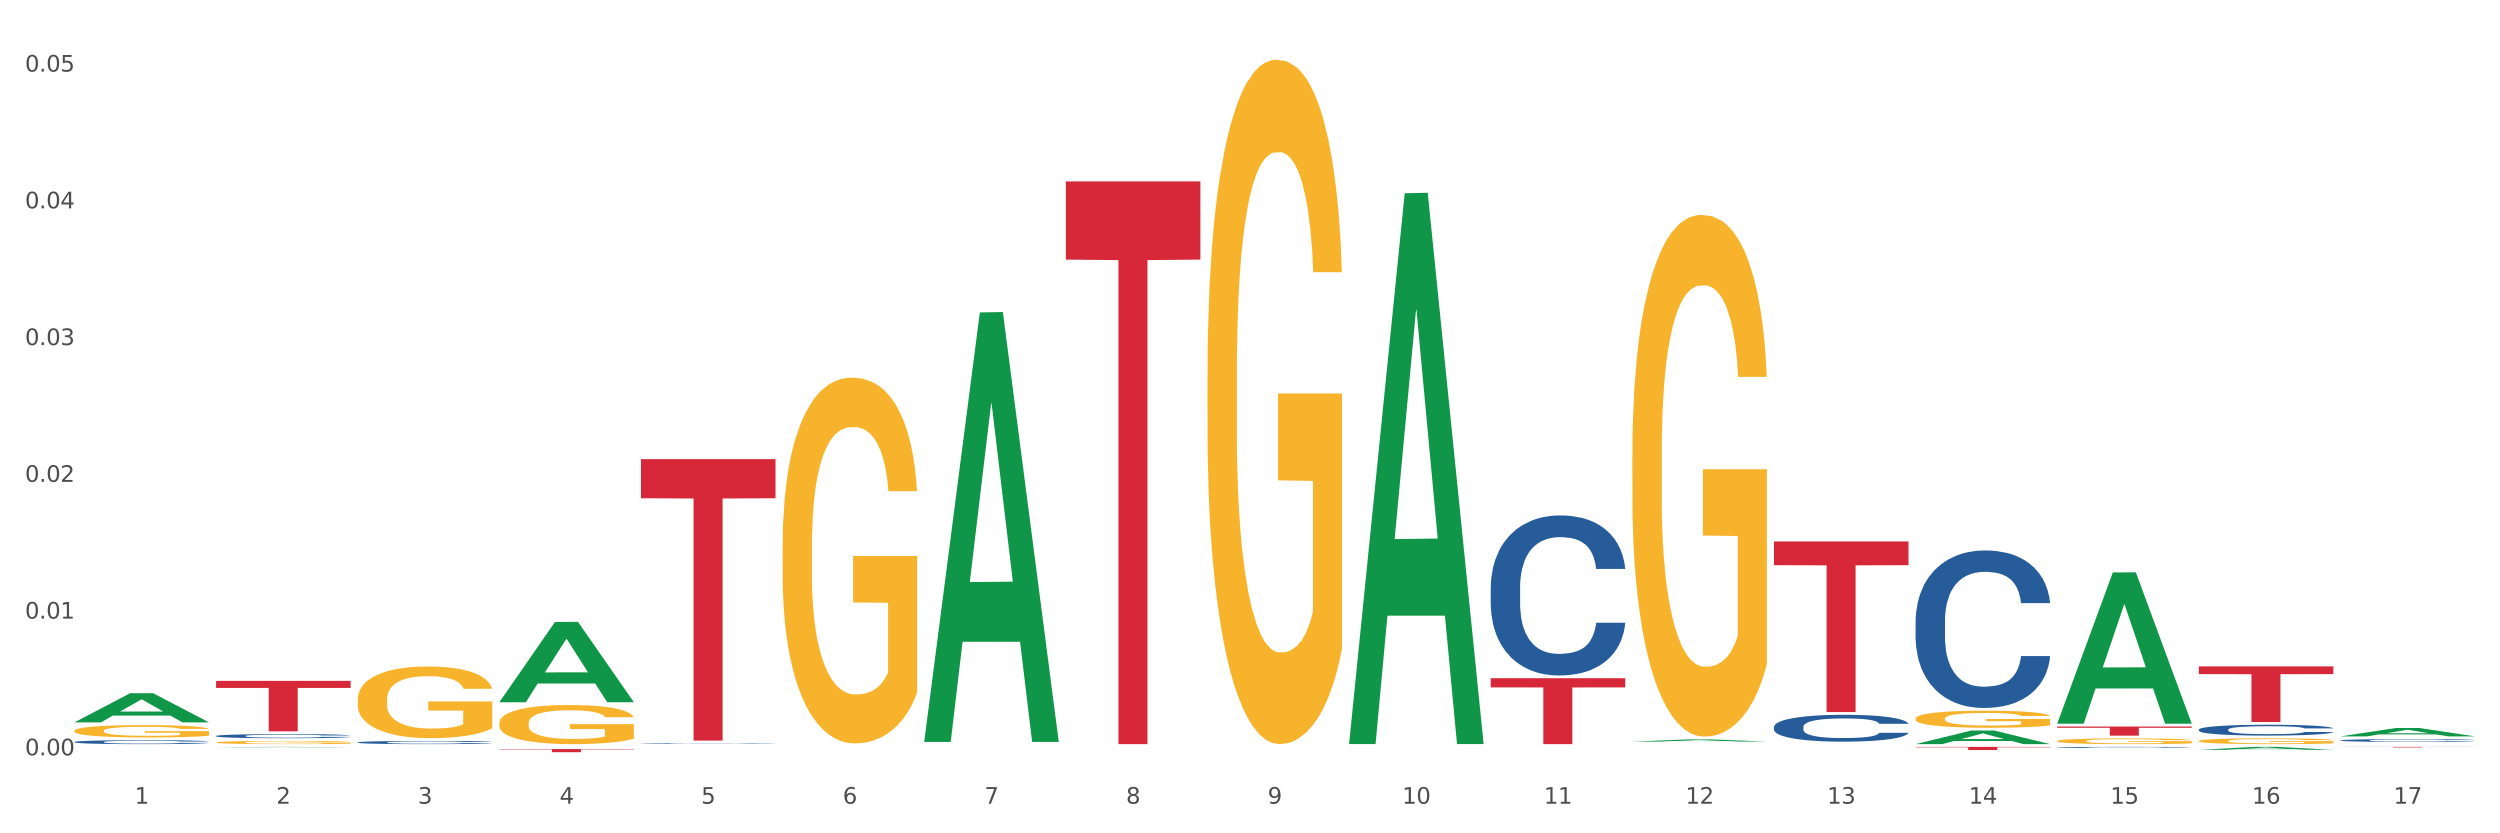 <?xml version="1.0" encoding="utf-8" standalone="no"?>
<!DOCTYPE svg PUBLIC "-//W3C//DTD SVG 1.1//EN"
  "http://www.w3.org/Graphics/SVG/1.1/DTD/svg11.dtd">
<svg xmlns:xlink="http://www.w3.org/1999/xlink" width="1080pt" height="360pt" viewBox="0 0 1080 360" xmlns="http://www.w3.org/2000/svg" version="1.1">
 <rect x="0" y="0" width="1080" height="360" fill="#333333" stroke="none"/>
 <defs>
  <style type="text/css">*{stroke-linejoin: round; stroke-linecap: butt}</style>
 </defs>
 <g id="figure_1">
  <g id="patch_1">
   <path d="M 0 360 
L 1080 360 
L 1080 0 
L 0 0 
z
" style="fill: #ffffff; stroke: #ffffff; stroke-linejoin: miter"/>
  </g>
  <g id="axes_1">
   <g id="matplotlib.axis_1">
    <g id="xtick_1">
     <g id="text_1">
      <!-- 1 -->
      <g style="fill: #4d4d4d" transform="translate(58.182 347.204) scale(0.096 -0.096)">
       <defs>
        <path id="DejaVuSans-31" d="M 794 531 
L 1825 531 
L 1825 4091 
L 703 3866 
L 703 4441 
L 1819 4666 
L 2450 4666 
L 2450 531 
L 3481 531 
L 3481 0 
L 794 0 
L 794 531 
z
" transform="scale(0.016)"/>
       </defs>
       <use xlink:href="#DejaVuSans-31"/>
      </g>
     </g>
    </g>
    <g id="xtick_2">
     <g id="text_2">
      <!-- 2 -->
      <g style="fill: #4d4d4d" transform="translate(119.364 347.204) scale(0.096 -0.096)">
       <defs>
        <path id="DejaVuSans-32" d="M 1228 531 
L 3431 531 
L 3431 0 
L 469 0 
L 469 531 
Q 828 903 1448 1529 
Q 2069 2156 2228 2338 
Q 2531 2678 2651 2914 
Q 2772 3150 2772 3378 
Q 2772 3750 2511 3984 
Q 2250 4219 1831 4219 
Q 1534 4219 1204 4116 
Q 875 4013 500 3803 
L 500 4441 
Q 881 4594 1212 4672 
Q 1544 4750 1819 4750 
Q 2544 4750 2975 4387 
Q 3406 4025 3406 3419 
Q 3406 3131 3298 2873 
Q 3191 2616 2906 2266 
Q 2828 2175 2409 1742 
Q 1991 1309 1228 531 
z
" transform="scale(0.016)"/>
       </defs>
       <use xlink:href="#DejaVuSans-32"/>
      </g>
     </g>
    </g>
    <g id="xtick_3">
     <g id="text_3">
      <!-- 3 -->
      <g style="fill: #4d4d4d" transform="translate(180.545 347.204) scale(0.096 -0.096)">
       <defs>
        <path id="DejaVuSans-33" d="M 2597 2516 
Q 3050 2419 3304 2112 
Q 3559 1806 3559 1356 
Q 3559 666 3084 287 
Q 2609 -91 1734 -91 
Q 1441 -91 1130 -33 
Q 819 25 488 141 
L 488 750 
Q 750 597 1062 519 
Q 1375 441 1716 441 
Q 2309 441 2620 675 
Q 2931 909 2931 1356 
Q 2931 1769 2642 2001 
Q 2353 2234 1838 2234 
L 1294 2234 
L 1294 2753 
L 1863 2753 
Q 2328 2753 2575 2939 
Q 2822 3125 2822 3475 
Q 2822 3834 2567 4026 
Q 2313 4219 1838 4219 
Q 1578 4219 1281 4162 
Q 984 4106 628 3988 
L 628 4550 
Q 988 4650 1302 4700 
Q 1616 4750 1894 4750 
Q 2613 4750 3031 4423 
Q 3450 4097 3450 3541 
Q 3450 3153 3228 2886 
Q 3006 2619 2597 2516 
z
" transform="scale(0.016)"/>
       </defs>
       <use xlink:href="#DejaVuSans-33"/>
      </g>
     </g>
    </g>
    <g id="xtick_4">
     <g id="text_4">
      <!-- 4 -->
      <g style="fill: #4d4d4d" transform="translate(241.726 347.204) scale(0.096 -0.096)">
       <defs>
        <path id="DejaVuSans-34" d="M 2419 4116 
L 825 1625 
L 2419 1625 
L 2419 4116 
z
M 2253 4666 
L 3047 4666 
L 3047 1625 
L 3713 1625 
L 3713 1100 
L 3047 1100 
L 3047 0 
L 2419 0 
L 2419 1100 
L 313 1100 
L 313 1709 
L 2253 4666 
z
" transform="scale(0.016)"/>
       </defs>
       <use xlink:href="#DejaVuSans-34"/>
      </g>
     </g>
    </g>
    <g id="xtick_5">
     <g id="text_5">
      <!-- 5 -->
      <g style="fill: #4d4d4d" transform="translate(302.908 347.204) scale(0.096 -0.096)">
       <defs>
        <path id="DejaVuSans-35" d="M 691 4666 
L 3169 4666 
L 3169 4134 
L 1269 4134 
L 1269 2991 
Q 1406 3038 1543 3061 
Q 1681 3084 1819 3084 
Q 2600 3084 3056 2656 
Q 3513 2228 3513 1497 
Q 3513 744 3044 326 
Q 2575 -91 1722 -91 
Q 1428 -91 1123 -41 
Q 819 9 494 109 
L 494 744 
Q 775 591 1075 516 
Q 1375 441 1709 441 
Q 2250 441 2565 725 
Q 2881 1009 2881 1497 
Q 2881 1984 2565 2268 
Q 2250 2553 1709 2553 
Q 1456 2553 1204 2497 
Q 953 2441 691 2322 
L 691 4666 
z
" transform="scale(0.016)"/>
       </defs>
       <use xlink:href="#DejaVuSans-35"/>
      </g>
     </g>
    </g>
    <g id="xtick_6">
     <g id="text_6">
      <!-- 6 -->
      <g style="fill: #4d4d4d" transform="translate(364.089 347.204) scale(0.096 -0.096)">
       <defs>
        <path id="DejaVuSans-36" d="M 2113 2584 
Q 1688 2584 1439 2293 
Q 1191 2003 1191 1497 
Q 1191 994 1439 701 
Q 1688 409 2113 409 
Q 2538 409 2786 701 
Q 3034 994 3034 1497 
Q 3034 2003 2786 2293 
Q 2538 2584 2113 2584 
z
M 3366 4563 
L 3366 3988 
Q 3128 4100 2886 4159 
Q 2644 4219 2406 4219 
Q 1781 4219 1451 3797 
Q 1122 3375 1075 2522 
Q 1259 2794 1537 2939 
Q 1816 3084 2150 3084 
Q 2853 3084 3261 2657 
Q 3669 2231 3669 1497 
Q 3669 778 3244 343 
Q 2819 -91 2113 -91 
Q 1303 -91 875 529 
Q 447 1150 447 2328 
Q 447 3434 972 4092 
Q 1497 4750 2381 4750 
Q 2619 4750 2861 4703 
Q 3103 4656 3366 4563 
z
" transform="scale(0.016)"/>
       </defs>
       <use xlink:href="#DejaVuSans-36"/>
      </g>
     </g>
    </g>
    <g id="xtick_7">
     <g id="text_7">
      <!-- 7 -->
      <g style="fill: #4d4d4d" transform="translate(425.271 347.204) scale(0.096 -0.096)">
       <defs>
        <path id="DejaVuSans-37" d="M 525 4666 
L 3525 4666 
L 3525 4397 
L 1831 0 
L 1172 0 
L 2766 4134 
L 525 4134 
L 525 4666 
z
" transform="scale(0.016)"/>
       </defs>
       <use xlink:href="#DejaVuSans-37"/>
      </g>
     </g>
    </g>
    <g id="xtick_8">
     <g id="text_8">
      <!-- 8 -->
      <g style="fill: #4d4d4d" transform="translate(486.452 347.204) scale(0.096 -0.096)">
       <defs>
        <path id="DejaVuSans-38" d="M 2034 2216 
Q 1584 2216 1326 1975 
Q 1069 1734 1069 1313 
Q 1069 891 1326 650 
Q 1584 409 2034 409 
Q 2484 409 2743 651 
Q 3003 894 3003 1313 
Q 3003 1734 2745 1975 
Q 2488 2216 2034 2216 
z
M 1403 2484 
Q 997 2584 770 2862 
Q 544 3141 544 3541 
Q 544 4100 942 4425 
Q 1341 4750 2034 4750 
Q 2731 4750 3128 4425 
Q 3525 4100 3525 3541 
Q 3525 3141 3298 2862 
Q 3072 2584 2669 2484 
Q 3125 2378 3379 2068 
Q 3634 1759 3634 1313 
Q 3634 634 3220 271 
Q 2806 -91 2034 -91 
Q 1263 -91 848 271 
Q 434 634 434 1313 
Q 434 1759 690 2068 
Q 947 2378 1403 2484 
z
M 1172 3481 
Q 1172 3119 1398 2916 
Q 1625 2713 2034 2713 
Q 2441 2713 2670 2916 
Q 2900 3119 2900 3481 
Q 2900 3844 2670 4047 
Q 2441 4250 2034 4250 
Q 1625 4250 1398 4047 
Q 1172 3844 1172 3481 
z
" transform="scale(0.016)"/>
       </defs>
       <use xlink:href="#DejaVuSans-38"/>
      </g>
     </g>
    </g>
    <g id="xtick_9">
     <g id="text_9">
      <!-- 9 -->
      <g style="fill: #4d4d4d" transform="translate(547.634 347.204) scale(0.096 -0.096)">
       <defs>
        <path id="DejaVuSans-39" d="M 703 97 
L 703 672 
Q 941 559 1184 500 
Q 1428 441 1663 441 
Q 2288 441 2617 861 
Q 2947 1281 2994 2138 
Q 2813 1869 2534 1725 
Q 2256 1581 1919 1581 
Q 1219 1581 811 2004 
Q 403 2428 403 3163 
Q 403 3881 828 4315 
Q 1253 4750 1959 4750 
Q 2769 4750 3195 4129 
Q 3622 3509 3622 2328 
Q 3622 1225 3098 567 
Q 2575 -91 1691 -91 
Q 1453 -91 1209 -44 
Q 966 3 703 97 
z
M 1959 2075 
Q 2384 2075 2632 2365 
Q 2881 2656 2881 3163 
Q 2881 3666 2632 3958 
Q 2384 4250 1959 4250 
Q 1534 4250 1286 3958 
Q 1038 3666 1038 3163 
Q 1038 2656 1286 2365 
Q 1534 2075 1959 2075 
z
" transform="scale(0.016)"/>
       </defs>
       <use xlink:href="#DejaVuSans-39"/>
      </g>
     </g>
    </g>
    <g id="xtick_10">
     <g id="text_10">
      <!-- 10 -->
      <g style="fill: #4d4d4d" transform="translate(605.761 347.204) scale(0.096 -0.096)">
       <defs>
        <path id="DejaVuSans-30" d="M 2034 4250 
Q 1547 4250 1301 3770 
Q 1056 3291 1056 2328 
Q 1056 1369 1301 889 
Q 1547 409 2034 409 
Q 2525 409 2770 889 
Q 3016 1369 3016 2328 
Q 3016 3291 2770 3770 
Q 2525 4250 2034 4250 
z
M 2034 4750 
Q 2819 4750 3233 4129 
Q 3647 3509 3647 2328 
Q 3647 1150 3233 529 
Q 2819 -91 2034 -91 
Q 1250 -91 836 529 
Q 422 1150 422 2328 
Q 422 3509 836 4129 
Q 1250 4750 2034 4750 
z
" transform="scale(0.016)"/>
       </defs>
       <use xlink:href="#DejaVuSans-31"/>
       <use xlink:href="#DejaVuSans-30" transform="translate(63.623 0)"/>
      </g>
     </g>
    </g>
    <g id="xtick_11">
     <g id="text_11">
      <!-- 11 -->
      <g style="fill: #4d4d4d" transform="translate(666.942 347.204) scale(0.096 -0.096)">
       <use xlink:href="#DejaVuSans-31"/>
       <use xlink:href="#DejaVuSans-31" transform="translate(63.623 0)"/>
      </g>
     </g>
    </g>
    <g id="xtick_12">
     <g id="text_12">
      <!-- 12 -->
      <g style="fill: #4d4d4d" transform="translate(728.124 347.204) scale(0.096 -0.096)">
       <use xlink:href="#DejaVuSans-31"/>
       <use xlink:href="#DejaVuSans-32" transform="translate(63.623 0)"/>
      </g>
     </g>
    </g>
    <g id="xtick_13">
     <g id="text_13">
      <!-- 13 -->
      <g style="fill: #4d4d4d" transform="translate(789.305 347.204) scale(0.096 -0.096)">
       <use xlink:href="#DejaVuSans-31"/>
       <use xlink:href="#DejaVuSans-33" transform="translate(63.623 0)"/>
      </g>
     </g>
    </g>
    <g id="xtick_14">
     <g id="text_14">
      <!-- 14 -->
      <g style="fill: #4d4d4d" transform="translate(850.487 347.204) scale(0.096 -0.096)">
       <use xlink:href="#DejaVuSans-31"/>
       <use xlink:href="#DejaVuSans-34" transform="translate(63.623 0)"/>
      </g>
     </g>
    </g>
    <g id="xtick_15">
     <g id="text_15">
      <!-- 15 -->
      <g style="fill: #4d4d4d" transform="translate(911.668 347.204) scale(0.096 -0.096)">
       <use xlink:href="#DejaVuSans-31"/>
       <use xlink:href="#DejaVuSans-35" transform="translate(63.623 0)"/>
      </g>
     </g>
    </g>
    <g id="xtick_16">
     <g id="text_16">
      <!-- 16 -->
      <g style="fill: #4d4d4d" transform="translate(972.849 347.204) scale(0.096 -0.096)">
       <use xlink:href="#DejaVuSans-31"/>
       <use xlink:href="#DejaVuSans-36" transform="translate(63.623 0)"/>
      </g>
     </g>
    </g>
    <g id="xtick_17">
     <g id="text_17">
      <!-- 17 -->
      <g style="fill: #4d4d4d" transform="translate(1034.031 347.204) scale(0.096 -0.096)">
       <use xlink:href="#DejaVuSans-31"/>
       <use xlink:href="#DejaVuSans-37" transform="translate(63.623 0)"/>
      </g>
     </g>
    </g>
    <g id="xtick_18"/>
    <g id="xtick_19"/>
    <g id="xtick_20"/>
    <g id="xtick_21"/>
    <g id="xtick_22"/>
    <g id="xtick_23"/>
    <g id="xtick_24"/>
    <g id="xtick_25"/>
    <g id="xtick_26"/>
    <g id="xtick_27"/>
    <g id="xtick_28"/>
    <g id="xtick_29"/>
    <g id="xtick_30"/>
    <g id="xtick_31"/>
    <g id="xtick_32"/>
    <g id="xtick_33"/>
   </g>
   <g id="matplotlib.axis_2">
    <g id="ytick_1">
     <g id="text_18">
      <!-- 0.00 -->
      <g style="fill: #4d4d4d" transform="translate(10.8 326.302) scale(0.096 -0.096)">
       <defs>
        <path id="DejaVuSans-2e" d="M 684 794 
L 1344 794 
L 1344 0 
L 684 0 
L 684 794 
z
" transform="scale(0.016)"/>
       </defs>
       <use xlink:href="#DejaVuSans-30"/>
       <use xlink:href="#DejaVuSans-2e" transform="translate(63.623 0)"/>
       <use xlink:href="#DejaVuSans-30" transform="translate(95.41 0)"/>
       <use xlink:href="#DejaVuSans-30" transform="translate(159.033 0)"/>
      </g>
     </g>
    </g>
    <g id="ytick_2">
     <g id="text_19">
      <!-- 0.01 -->
      <g style="fill: #4d4d4d" transform="translate(10.8 267.228) scale(0.096 -0.096)">
       <use xlink:href="#DejaVuSans-30"/>
       <use xlink:href="#DejaVuSans-2e" transform="translate(63.623 0)"/>
       <use xlink:href="#DejaVuSans-30" transform="translate(95.41 0)"/>
       <use xlink:href="#DejaVuSans-31" transform="translate(159.033 0)"/>
      </g>
     </g>
    </g>
    <g id="ytick_3">
     <g id="text_20">
      <!-- 0.02 -->
      <g style="fill: #4d4d4d" transform="translate(10.8 208.154) scale(0.096 -0.096)">
       <use xlink:href="#DejaVuSans-30"/>
       <use xlink:href="#DejaVuSans-2e" transform="translate(63.623 0)"/>
       <use xlink:href="#DejaVuSans-30" transform="translate(95.41 0)"/>
       <use xlink:href="#DejaVuSans-32" transform="translate(159.033 0)"/>
      </g>
     </g>
    </g>
    <g id="ytick_4">
     <g id="text_21">
      <!-- 0.03 -->
      <g style="fill: #4d4d4d" transform="translate(10.8 149.079) scale(0.096 -0.096)">
       <use xlink:href="#DejaVuSans-30"/>
       <use xlink:href="#DejaVuSans-2e" transform="translate(63.623 0)"/>
       <use xlink:href="#DejaVuSans-30" transform="translate(95.41 0)"/>
       <use xlink:href="#DejaVuSans-33" transform="translate(159.033 0)"/>
      </g>
     </g>
    </g>
    <g id="ytick_5">
     <g id="text_22">
      <!-- 0.04 -->
      <g style="fill: #4d4d4d" transform="translate(10.8 90.005) scale(0.096 -0.096)">
       <use xlink:href="#DejaVuSans-30"/>
       <use xlink:href="#DejaVuSans-2e" transform="translate(63.623 0)"/>
       <use xlink:href="#DejaVuSans-30" transform="translate(95.41 0)"/>
       <use xlink:href="#DejaVuSans-34" transform="translate(159.033 0)"/>
      </g>
     </g>
    </g>
    <g id="ytick_6">
     <g id="text_23">
      <!-- 0.05 -->
      <g style="fill: #4d4d4d" transform="translate(10.8 30.931) scale(0.096 -0.096)">
       <use xlink:href="#DejaVuSans-30"/>
       <use xlink:href="#DejaVuSans-2e" transform="translate(63.623 0)"/>
       <use xlink:href="#DejaVuSans-30" transform="translate(95.41 0)"/>
       <use xlink:href="#DejaVuSans-35" transform="translate(159.033 0)"/>
      </g>
     </g>
    </g>
    <g id="ytick_7"/>
    <g id="ytick_8"/>
    <g id="ytick_9"/>
    <g id="ytick_10"/>
    <g id="ytick_11"/>
   </g>
   <g id="PolyCollection_1">
    <path d="M 32.175 312.045 
L 32.235 312.033 
L 56.203 299.474 
L 66.15 299.462 
L 90.297 312.069 
L 78.793 312.069 
L 73.58 309.133 
L 48.833 309.133 
L 48.653 309.18 
L 43.62 312.069 
L 32.175 312.069 
L 32.175 312.045 
L 51.949 307.381 
L 70.464 307.369 
L 61.296 302.149 
L 61.176 302.125 
L 61.056 302.161 
L 51.889 307.369 
L 51.949 307.381 
L 32.175 312.045 
z
" clip-path="url(#paea64526c4)" style="fill: #109648"/>
    <path d="M 93.356 322.867 
L 93.416 322.867 
L 117.384 322.655 
L 127.331 322.655 
L 151.479 322.867 
L 139.974 322.867 
L 134.761 322.818 
L 110.014 322.818 
L 109.834 322.819 
L 104.801 322.867 
L 93.356 322.867 
L 93.356 322.867 
L 113.13 322.788 
L 131.645 322.788 
L 122.478 322.7 
L 122.358 322.7 
L 122.238 322.7 
L 113.07 322.788 
L 113.13 322.788 
L 93.356 322.867 
z
" clip-path="url(#paea64526c4)" style="fill: #109648"/>
    <path d="M 215.719 303.322 
L 215.779 303.29 
L 239.747 268.682 
L 249.694 268.649 
L 273.842 303.388 
L 262.337 303.388 
L 257.124 295.298 
L 232.377 295.298 
L 232.197 295.429 
L 227.164 303.388 
L 215.719 303.388 
L 215.719 303.322 
L 235.493 290.471 
L 254.008 290.438 
L 244.84 276.053 
L 244.72 275.988 
L 244.601 276.086 
L 235.433 290.438 
L 235.493 290.471 
L 215.719 303.322 
z
" clip-path="url(#paea64526c4)" style="fill: #109648"/>
    <path d="M 399.263 320.152 
L 399.323 319.978 
L 423.291 134.968 
L 433.238 134.794 
L 457.386 320.501 
L 445.881 320.501 
L 440.668 277.256 
L 415.921 277.256 
L 415.741 277.954 
L 410.708 320.501 
L 399.263 320.501 
L 399.263 320.152 
L 419.037 251.449 
L 437.552 251.275 
L 428.385 174.376 
L 428.265 174.028 
L 428.145 174.551 
L 418.977 251.275 
L 419.037 251.449 
L 399.263 320.152 
z
" clip-path="url(#paea64526c4)" style="fill: #109648"/>
    <path d="M 705.171 320.366 
L 705.23 320.365 
L 729.198 319.415 
L 739.145 319.414 
L 763.293 320.368 
L 751.788 320.368 
L 746.575 320.146 
L 721.828 320.146 
L 721.649 320.15 
L 716.615 320.368 
L 705.171 320.368 
L 705.171 320.366 
L 724.944 320.013 
L 743.459 320.013 
L 734.292 319.618 
L 734.172 319.616 
L 734.052 319.619 
L 724.884 320.013 
L 724.944 320.013 
L 705.171 320.366 
z
" clip-path="url(#paea64526c4)" style="fill: #109648"/>
    <path d="M 582.808 320.986 
L 582.868 320.762 
L 606.836 83.493 
L 616.782 83.269 
L 640.93 321.433 
L 629.425 321.433 
L 624.212 265.973 
L 599.465 265.973 
L 599.286 266.868 
L 594.252 321.433 
L 582.808 321.433 
L 582.808 320.986 
L 602.581 232.876 
L 621.097 232.653 
L 611.929 134.033 
L 611.809 133.585 
L 611.689 134.256 
L 602.521 232.653 
L 602.581 232.876 
L 582.808 320.986 
z
" clip-path="url(#paea64526c4)" style="fill: #109648"/>
    <path d="M 460.445 78.358 
L 518.567 78.358 
L 518.567 112.142 
L 495.704 112.37 
L 495.704 321.467 
L 483.17 321.467 
L 483.17 112.37 
L 460.445 112.142 
L 460.445 78.586 
L 460.445 78.358 
z
" clip-path="url(#paea64526c4)" style="fill: #d62839"/>
    <path d="M 276.901 198.339 
L 335.023 198.339 
L 335.023 215.238 
L 312.16 215.352 
L 312.16 319.942 
L 299.626 319.942 
L 299.626 215.352 
L 276.901 215.238 
L 276.901 198.453 
L 276.901 198.339 
z
" clip-path="url(#paea64526c4)" style="fill: #d62839"/>
    <path d="M 32.175 315.718 
L 32.244 315.713 
L 32.244 315.538 
L 32.381 315.387 
L 33.067 315.022 
L 34.096 314.72 
L 34.851 314.56 
L 35.606 314.429 
L 36.498 314.297 
L 37.596 314.161 
L 39.586 313.962 
L 40.821 313.859 
L 42.331 313.752 
L 45.076 313.597 
L 47.066 313.509 
L 49.124 313.436 
L 52.487 313.349 
L 54.683 313.31 
L 57.016 313.28 
L 59.829 313.261 
L 61.957 313.256 
L 66.623 313.271 
L 70.603 313.315 
L 72.524 313.349 
L 74.995 313.407 
L 76.299 313.446 
L 78.426 313.524 
L 80.622 313.626 
L 82.131 313.713 
L 84.396 313.879 
L 86.111 314.044 
L 87.69 314.249 
L 88.513 314.39 
L 89.131 314.521 
L 89.68 314.672 
L 90.229 314.91 
L 77.877 314.91 
L 77.397 314.74 
L 76.642 314.579 
L 75.544 314.424 
L 74.583 314.326 
L 72.936 314.205 
L 71.426 314.127 
L 69.848 314.069 
L 67.927 314.02 
L 66.417 313.996 
L 64.29 313.976 
L 60.104 313.981 
L 57.29 314.02 
L 55.369 314.069 
L 54.134 314.112 
L 53.036 314.161 
L 51.801 314.229 
L 50.36 314.331 
L 49.33 314.424 
L 48.301 314.54 
L 47.478 314.657 
L 46.723 314.793 
L 46.105 314.939 
L 45.625 315.09 
L 45.213 315.275 
L 44.87 315.581 
L 44.87 316.248 
L 45.007 316.399 
L 45.35 316.598 
L 45.762 316.749 
L 46.448 316.929 
L 47.066 317.051 
L 48.232 317.226 
L 49.536 317.372 
L 50.566 317.464 
L 51.595 317.542 
L 53.379 317.649 
L 55.369 317.737 
L 57.085 317.79 
L 59.418 317.839 
L 60.996 317.858 
L 62.368 317.868 
L 65.731 317.868 
L 68.133 317.853 
L 70.809 317.819 
L 72.868 317.775 
L 74.583 317.722 
L 76.504 317.634 
L 77.74 317.552 
L 77.74 316.535 
L 62.643 316.53 
L 62.643 315.854 
L 90.297 315.854 
L 90.297 317.839 
L 89.131 317.941 
L 87.827 318.033 
L 86.455 318.116 
L 84.396 318.218 
L 81.926 318.315 
L 79.73 318.384 
L 77.397 318.442 
L 74.652 318.495 
L 71.083 318.544 
L 68.887 318.564 
L 66.143 318.578 
L 62.917 318.583 
L 60.104 318.573 
L 57.359 318.549 
L 54.477 318.505 
L 51.663 318.442 
L 49.536 318.379 
L 47.409 318.301 
L 45.144 318.199 
L 43.36 318.101 
L 41.988 318.014 
L 40.478 317.902 
L 38.831 317.756 
L 37.596 317.625 
L 36.498 317.488 
L 35.332 317.313 
L 34.508 317.163 
L 33.685 316.973 
L 33.204 316.832 
L 32.655 316.613 
L 32.244 316.306 
L 32.175 315.718 
z
" clip-path="url(#paea64526c4)" style="fill: #f7b32b"/>
    <path d="M 93.356 320.73 
L 93.425 320.729 
L 93.425 320.684 
L 93.562 320.645 
L 94.248 320.552 
L 95.278 320.474 
L 96.033 320.433 
L 96.787 320.399 
L 97.68 320.365 
L 98.778 320.33 
L 100.768 320.279 
L 102.003 320.253 
L 103.512 320.225 
L 106.257 320.185 
L 108.247 320.162 
L 110.306 320.144 
L 113.668 320.121 
L 115.864 320.111 
L 118.197 320.104 
L 121.011 320.099 
L 123.138 320.097 
L 127.804 320.101 
L 131.784 320.112 
L 133.706 320.121 
L 136.176 320.136 
L 137.48 320.146 
L 139.607 320.166 
L 141.803 320.192 
L 143.313 320.215 
L 145.577 320.258 
L 147.293 320.3 
L 148.871 320.353 
L 149.695 320.389 
L 150.312 320.423 
L 150.861 320.461 
L 151.41 320.523 
L 139.058 320.523 
L 138.578 320.479 
L 137.823 320.438 
L 136.725 320.398 
L 135.764 320.373 
L 134.118 320.341 
L 132.608 320.321 
L 131.03 320.306 
L 129.108 320.294 
L 127.599 320.288 
L 125.471 320.283 
L 121.285 320.284 
L 118.472 320.294 
L 116.55 320.306 
L 115.315 320.318 
L 114.217 320.33 
L 112.982 320.348 
L 111.541 320.374 
L 110.512 320.398 
L 109.482 320.428 
L 108.659 320.458 
L 107.904 320.493 
L 107.287 320.53 
L 106.806 320.569 
L 106.394 320.617 
L 106.051 320.695 
L 106.051 320.867 
L 106.189 320.906 
L 106.532 320.957 
L 106.943 320.996 
L 107.63 321.042 
L 108.247 321.073 
L 109.414 321.118 
L 110.718 321.156 
L 111.747 321.18 
L 112.776 321.2 
L 114.56 321.227 
L 116.55 321.25 
L 118.266 321.264 
L 120.599 321.276 
L 122.177 321.281 
L 123.55 321.284 
L 126.912 321.284 
L 129.314 321.28 
L 131.99 321.271 
L 134.049 321.26 
L 135.764 321.246 
L 137.686 321.223 
L 138.921 321.202 
L 138.921 320.941 
L 123.824 320.939 
L 123.824 320.766 
L 151.479 320.766 
L 151.479 321.276 
L 150.312 321.302 
L 149.008 321.326 
L 147.636 321.347 
L 145.577 321.374 
L 143.107 321.399 
L 140.911 321.416 
L 138.578 321.431 
L 135.833 321.445 
L 132.265 321.457 
L 130.069 321.462 
L 127.324 321.466 
L 124.099 321.467 
L 121.285 321.465 
L 118.54 321.459 
L 115.658 321.447 
L 112.845 321.431 
L 110.718 321.415 
L 108.59 321.395 
L 106.326 321.369 
L 104.542 321.344 
L 103.169 321.321 
L 101.66 321.292 
L 100.013 321.255 
L 98.778 321.221 
L 97.68 321.186 
L 96.513 321.141 
L 95.69 321.102 
L 94.866 321.053 
L 94.386 321.017 
L 93.837 320.961 
L 93.425 320.882 
L 93.356 320.73 
z
" clip-path="url(#paea64526c4)" style="fill: #f7b32b"/>
    <path d="M 154.538 302.243 
L 154.606 302.215 
L 154.606 301.197 
L 154.744 300.321 
L 155.43 298.201 
L 156.459 296.448 
L 157.214 295.516 
L 157.969 294.752 
L 158.861 293.989 
L 159.959 293.198 
L 161.949 292.039 
L 163.184 291.445 
L 164.694 290.823 
L 167.439 289.919 
L 169.429 289.41 
L 171.487 288.986 
L 174.85 288.477 
L 177.046 288.251 
L 179.379 288.081 
L 182.192 287.968 
L 184.32 287.94 
L 188.986 288.025 
L 192.966 288.279 
L 194.887 288.477 
L 197.358 288.816 
L 198.661 289.042 
L 200.789 289.495 
L 202.985 290.088 
L 204.494 290.597 
L 206.759 291.558 
L 208.474 292.519 
L 210.053 293.707 
L 210.876 294.526 
L 211.494 295.29 
L 212.043 296.166 
L 212.592 297.551 
L 200.24 297.551 
L 199.759 296.562 
L 199.005 295.629 
L 197.907 294.724 
L 196.946 294.159 
L 195.299 293.452 
L 193.789 293 
L 192.211 292.661 
L 190.29 292.378 
L 188.78 292.237 
L 186.653 292.124 
L 182.467 292.152 
L 179.653 292.378 
L 177.732 292.661 
L 176.497 292.915 
L 175.399 293.198 
L 174.164 293.593 
L 172.723 294.187 
L 171.693 294.724 
L 170.664 295.403 
L 169.84 296.081 
L 169.086 296.872 
L 168.468 297.72 
L 167.988 298.597 
L 167.576 299.671 
L 167.233 301.452 
L 167.233 305.324 
L 167.37 306.201 
L 167.713 307.36 
L 168.125 308.236 
L 168.811 309.282 
L 169.429 309.989 
L 170.595 311.006 
L 171.899 311.854 
L 172.928 312.391 
L 173.958 312.844 
L 175.742 313.465 
L 177.732 313.974 
L 179.447 314.285 
L 181.781 314.568 
L 183.359 314.681 
L 184.731 314.737 
L 188.094 314.737 
L 190.495 314.653 
L 193.172 314.455 
L 195.23 314.2 
L 196.946 313.889 
L 198.867 313.381 
L 200.102 312.9 
L 200.102 306.992 
L 185.006 306.964 
L 185.006 303.035 
L 212.66 303.035 
L 212.66 314.568 
L 211.494 315.161 
L 210.19 315.699 
L 208.817 316.179 
L 206.759 316.773 
L 204.288 317.338 
L 202.092 317.734 
L 199.759 318.073 
L 197.014 318.384 
L 193.446 318.667 
L 191.25 318.78 
L 188.505 318.864 
L 185.28 318.893 
L 182.467 318.836 
L 179.722 318.695 
L 176.84 318.44 
L 174.026 318.073 
L 171.899 317.706 
L 169.772 317.253 
L 167.507 316.66 
L 165.723 316.094 
L 164.351 315.585 
L 162.841 314.935 
L 161.194 314.087 
L 159.959 313.324 
L 158.861 312.533 
L 157.694 311.515 
L 156.871 310.639 
L 156.048 309.536 
L 155.567 308.717 
L 155.018 307.444 
L 154.606 305.664 
L 154.538 302.243 
z
" clip-path="url(#paea64526c4)" style="fill: #f7b32b"/>
    <path d="M 215.719 312.381 
L 215.788 312.366 
L 215.788 311.81 
L 215.925 311.332 
L 216.611 310.175 
L 217.641 309.219 
L 218.395 308.71 
L 219.15 308.293 
L 220.042 307.876 
L 221.14 307.445 
L 223.13 306.812 
L 224.366 306.488 
L 225.875 306.149 
L 228.62 305.655 
L 230.61 305.377 
L 232.669 305.146 
L 236.031 304.868 
L 238.227 304.745 
L 240.56 304.652 
L 243.374 304.591 
L 245.501 304.575 
L 250.167 304.621 
L 254.147 304.76 
L 256.069 304.868 
L 258.539 305.053 
L 259.843 305.177 
L 261.97 305.424 
L 264.166 305.748 
L 265.676 306.025 
L 267.94 306.55 
L 269.656 307.074 
L 271.234 307.722 
L 272.057 308.17 
L 272.675 308.586 
L 273.224 309.064 
L 273.773 309.82 
L 261.421 309.82 
L 260.941 309.28 
L 260.186 308.771 
L 259.088 308.278 
L 258.127 307.969 
L 256.48 307.583 
L 254.971 307.337 
L 253.392 307.151 
L 251.471 306.997 
L 249.961 306.92 
L 247.834 306.858 
L 243.648 306.874 
L 240.835 306.997 
L 238.913 307.151 
L 237.678 307.29 
L 236.58 307.445 
L 235.345 307.66 
L 233.904 307.984 
L 232.875 308.278 
L 231.845 308.648 
L 231.022 309.018 
L 230.267 309.45 
L 229.649 309.913 
L 229.169 310.391 
L 228.757 310.977 
L 228.414 311.949 
L 228.414 314.063 
L 228.551 314.541 
L 228.895 315.173 
L 229.306 315.652 
L 229.993 316.222 
L 230.61 316.608 
L 231.777 317.163 
L 233.08 317.626 
L 234.11 317.919 
L 235.139 318.166 
L 236.923 318.506 
L 238.913 318.783 
L 240.629 318.953 
L 242.962 319.107 
L 244.54 319.169 
L 245.913 319.2 
L 249.275 319.2 
L 251.677 319.153 
L 254.353 319.045 
L 256.412 318.907 
L 258.127 318.737 
L 260.049 318.459 
L 261.284 318.197 
L 261.284 314.973 
L 246.187 314.957 
L 246.187 312.813 
L 273.842 312.813 
L 273.842 319.107 
L 272.675 319.431 
L 271.371 319.724 
L 269.999 319.986 
L 267.94 320.31 
L 265.47 320.619 
L 263.274 320.835 
L 260.941 321.02 
L 258.196 321.19 
L 254.628 321.344 
L 252.432 321.406 
L 249.687 321.452 
L 246.462 321.467 
L 243.648 321.437 
L 240.903 321.359 
L 238.021 321.221 
L 235.208 321.02 
L 233.08 320.82 
L 230.953 320.573 
L 228.689 320.249 
L 226.905 319.94 
L 225.532 319.663 
L 224.022 319.308 
L 222.376 318.845 
L 221.14 318.428 
L 220.042 317.996 
L 218.876 317.441 
L 218.052 316.963 
L 217.229 316.361 
L 216.749 315.914 
L 216.2 315.22 
L 215.788 314.248 
L 215.719 312.381 
z
" clip-path="url(#paea64526c4)" style="fill: #f7b32b"/>
    <path d="M 338.082 236.161 
L 338.151 236.017 
L 338.151 230.822 
L 338.288 226.348 
L 338.974 215.525 
L 340.003 206.578 
L 340.758 201.816 
L 341.513 197.919 
L 342.405 194.023 
L 343.503 189.982 
L 345.493 184.066 
L 346.728 181.035 
L 348.238 177.86 
L 350.983 173.243 
L 352.973 170.645 
L 355.032 168.48 
L 358.394 165.883 
L 360.59 164.728 
L 362.923 163.862 
L 365.737 163.285 
L 367.864 163.141 
L 372.53 163.574 
L 376.51 164.873 
L 378.431 165.883 
L 380.902 167.615 
L 382.206 168.769 
L 384.333 171.078 
L 386.529 174.108 
L 388.038 176.706 
L 390.303 181.612 
L 392.019 186.519 
L 393.597 192.58 
L 394.42 196.765 
L 395.038 200.661 
L 395.587 205.135 
L 396.136 212.206 
L 383.784 212.206 
L 383.304 207.155 
L 382.549 202.393 
L 381.451 197.775 
L 380.49 194.889 
L 378.843 191.281 
L 377.334 188.972 
L 375.755 187.24 
L 373.834 185.797 
L 372.324 185.076 
L 370.197 184.499 
L 366.011 184.643 
L 363.198 185.797 
L 361.276 187.24 
L 360.041 188.539 
L 358.943 189.982 
L 357.708 192.003 
L 356.267 195.033 
L 355.237 197.775 
L 354.208 201.238 
L 353.385 204.702 
L 352.63 208.742 
L 352.012 213.072 
L 351.532 217.545 
L 351.12 223.029 
L 350.777 232.12 
L 350.777 251.891 
L 350.914 256.364 
L 351.257 262.281 
L 351.669 266.754 
L 352.355 272.094 
L 352.973 275.702 
L 354.139 280.897 
L 355.443 285.226 
L 356.473 287.968 
L 357.502 290.277 
L 359.286 293.452 
L 361.276 296.049 
L 362.992 297.636 
L 365.325 299.08 
L 366.903 299.657 
L 368.276 299.945 
L 371.638 299.945 
L 374.04 299.512 
L 376.716 298.502 
L 378.775 297.204 
L 380.49 295.616 
L 382.412 293.019 
L 383.647 290.565 
L 383.647 260.405 
L 368.55 260.261 
L 368.55 240.202 
L 396.204 240.202 
L 396.204 299.08 
L 395.038 302.11 
L 393.734 304.852 
L 392.362 307.305 
L 390.303 310.336 
L 387.833 313.222 
L 385.637 315.242 
L 383.304 316.974 
L 380.559 318.561 
L 376.99 320.004 
L 374.795 320.582 
L 372.05 321.014 
L 368.824 321.159 
L 366.011 320.87 
L 363.266 320.149 
L 360.384 318.85 
L 357.571 316.974 
L 355.443 315.098 
L 353.316 312.789 
L 351.052 309.758 
L 349.267 306.872 
L 347.895 304.275 
L 346.385 300.956 
L 344.738 296.626 
L 343.503 292.73 
L 342.405 288.689 
L 341.239 283.494 
L 340.415 279.021 
L 339.592 273.393 
L 339.111 269.208 
L 338.562 262.714 
L 338.151 253.622 
L 338.082 236.161 
z
" clip-path="url(#paea64526c4)" style="fill: #f7b32b"/>
    <path d="M 521.626 162.406 
L 521.695 162.136 
L 521.695 152.414 
L 521.832 144.043 
L 522.518 123.789 
L 523.548 107.045 
L 524.303 98.134 
L 525.057 90.842 
L 525.949 83.551 
L 527.047 75.989 
L 529.037 64.917 
L 530.273 59.246 
L 531.782 53.305 
L 534.527 44.663 
L 536.517 39.802 
L 538.576 35.751 
L 541.938 30.891 
L 544.134 28.73 
L 546.467 27.11 
L 549.281 26.03 
L 551.408 25.759 
L 556.074 26.57 
L 560.054 29 
L 561.976 30.891 
L 564.446 34.131 
L 565.75 36.292 
L 567.877 40.612 
L 570.073 46.284 
L 571.583 51.144 
L 573.847 60.326 
L 575.563 69.508 
L 577.141 80.85 
L 577.965 88.682 
L 578.582 95.973 
L 579.131 104.345 
L 579.68 117.577 
L 567.328 117.577 
L 566.848 108.126 
L 566.093 99.214 
L 564.995 90.572 
L 564.034 85.171 
L 562.387 78.42 
L 560.878 74.099 
L 559.299 70.858 
L 557.378 68.158 
L 555.868 66.808 
L 553.741 65.727 
L 549.555 65.997 
L 546.742 68.158 
L 544.82 70.858 
L 543.585 73.289 
L 542.487 75.989 
L 541.252 79.77 
L 539.811 85.441 
L 538.782 90.572 
L 537.752 97.053 
L 536.929 103.535 
L 536.174 111.096 
L 535.556 119.198 
L 535.076 127.569 
L 534.664 137.831 
L 534.321 154.845 
L 534.321 191.842 
L 534.459 200.214 
L 534.802 211.286 
L 535.213 219.657 
L 535.9 229.649 
L 536.517 236.401 
L 537.684 246.123 
L 538.988 254.224 
L 540.017 259.355 
L 541.046 263.676 
L 542.83 269.617 
L 544.82 274.478 
L 546.536 277.449 
L 548.869 280.149 
L 550.447 281.23 
L 551.82 281.77 
L 555.182 281.77 
L 557.584 280.96 
L 560.26 279.069 
L 562.319 276.639 
L 564.034 273.668 
L 565.956 268.807 
L 567.191 264.216 
L 567.191 207.775 
L 552.094 207.505 
L 552.094 169.968 
L 579.749 169.968 
L 579.749 280.149 
L 578.582 285.82 
L 577.278 290.951 
L 575.906 295.542 
L 573.847 301.213 
L 571.377 306.615 
L 569.181 310.395 
L 566.848 313.636 
L 564.103 316.606 
L 560.535 319.307 
L 558.339 320.387 
L 555.594 321.197 
L 552.369 321.467 
L 549.555 320.927 
L 546.81 319.577 
L 543.928 317.147 
L 541.115 313.636 
L 538.988 310.125 
L 536.86 305.804 
L 534.596 300.133 
L 532.812 294.732 
L 531.439 289.871 
L 529.93 283.66 
L 528.283 275.558 
L 527.047 268.267 
L 525.949 260.706 
L 524.783 250.984 
L 523.959 242.612 
L 523.136 232.08 
L 522.656 224.248 
L 522.107 212.096 
L 521.695 195.083 
L 521.626 162.406 
z
" clip-path="url(#paea64526c4)" style="fill: #f7b32b"/>
    <path d="M 705.171 196.971 
L 705.239 196.765 
L 705.239 189.354 
L 705.376 182.972 
L 706.063 167.532 
L 707.092 154.768 
L 707.847 147.975 
L 708.602 142.416 
L 709.494 136.858 
L 710.592 131.093 
L 712.582 122.653 
L 713.817 118.33 
L 715.327 113.801 
L 718.071 107.213 
L 720.061 103.507 
L 722.12 100.419 
L 725.483 96.714 
L 727.678 95.067 
L 730.012 93.831 
L 732.825 93.008 
L 734.952 92.802 
L 739.619 93.42 
L 743.599 95.272 
L 745.52 96.714 
L 747.99 99.184 
L 749.294 100.831 
L 751.421 104.125 
L 753.617 108.448 
L 755.127 112.154 
L 757.391 119.153 
L 759.107 126.153 
L 760.685 134.799 
L 761.509 140.769 
L 762.126 146.328 
L 762.675 152.709 
L 763.224 162.797 
L 750.872 162.797 
L 750.392 155.592 
L 749.637 148.798 
L 748.539 142.21 
L 747.579 138.093 
L 745.932 132.946 
L 744.422 129.652 
L 742.844 127.182 
L 740.922 125.123 
L 739.413 124.094 
L 737.285 123.27 
L 733.099 123.476 
L 730.286 125.123 
L 728.365 127.182 
L 727.129 129.035 
L 726.031 131.093 
L 724.796 133.976 
L 723.355 138.299 
L 722.326 142.21 
L 721.297 147.151 
L 720.473 152.092 
L 719.718 157.856 
L 719.101 164.032 
L 718.62 170.414 
L 718.209 178.237 
L 717.866 191.207 
L 717.866 219.41 
L 718.003 225.792 
L 718.346 234.233 
L 718.758 240.615 
L 719.444 248.232 
L 720.061 253.379 
L 721.228 260.79 
L 722.532 266.966 
L 723.561 270.877 
L 724.59 274.171 
L 726.375 278.7 
L 728.365 282.406 
L 730.08 284.67 
L 732.413 286.729 
L 733.992 287.553 
L 735.364 287.964 
L 738.726 287.964 
L 741.128 287.347 
L 743.804 285.906 
L 745.863 284.053 
L 747.579 281.788 
L 749.5 278.083 
L 750.735 274.583 
L 750.735 231.557 
L 735.638 231.351 
L 735.638 202.735 
L 763.293 202.735 
L 763.293 286.729 
L 762.126 291.052 
L 760.823 294.964 
L 759.45 298.464 
L 757.391 302.787 
L 754.921 306.904 
L 752.725 309.786 
L 750.392 312.257 
L 747.647 314.521 
L 744.079 316.58 
L 741.883 317.403 
L 739.138 318.021 
L 735.913 318.227 
L 733.099 317.815 
L 730.355 316.786 
L 727.473 314.933 
L 724.659 312.257 
L 722.532 309.58 
L 720.405 306.286 
L 718.14 301.963 
L 716.356 297.846 
L 714.983 294.14 
L 713.474 289.405 
L 711.827 283.229 
L 710.592 277.671 
L 709.494 271.907 
L 708.327 264.495 
L 707.504 258.114 
L 706.68 250.085 
L 706.2 244.115 
L 705.651 234.851 
L 705.239 221.881 
L 705.171 196.971 
z
" clip-path="url(#paea64526c4)" style="fill: #f7b32b"/>
    <path d="M 827.533 310.433 
L 827.602 310.426 
L 827.602 310.184 
L 827.739 309.975 
L 828.425 309.47 
L 829.455 309.052 
L 830.21 308.83 
L 830.964 308.648 
L 831.857 308.466 
L 832.954 308.277 
L 834.945 308.001 
L 836.18 307.859 
L 837.689 307.711 
L 840.434 307.496 
L 842.424 307.374 
L 844.483 307.273 
L 847.845 307.152 
L 850.041 307.098 
L 852.374 307.058 
L 855.188 307.031 
L 857.315 307.024 
L 861.981 307.044 
L 865.961 307.105 
L 867.883 307.152 
L 870.353 307.233 
L 871.657 307.287 
L 873.784 307.395 
L 875.98 307.536 
L 877.49 307.657 
L 879.754 307.886 
L 881.47 308.115 
L 883.048 308.398 
L 883.872 308.594 
L 884.489 308.776 
L 885.038 308.984 
L 885.587 309.315 
L 873.235 309.315 
L 872.755 309.079 
L 872 308.856 
L 870.902 308.641 
L 869.941 308.506 
L 868.295 308.338 
L 866.785 308.23 
L 865.207 308.149 
L 863.285 308.082 
L 861.775 308.048 
L 859.648 308.021 
L 855.462 308.028 
L 852.649 308.082 
L 850.727 308.149 
L 849.492 308.21 
L 848.394 308.277 
L 847.159 308.371 
L 845.718 308.513 
L 844.689 308.641 
L 843.659 308.803 
L 842.836 308.964 
L 842.081 309.153 
L 841.464 309.355 
L 840.983 309.564 
L 840.571 309.82 
L 840.228 310.244 
L 840.228 311.167 
L 840.366 311.376 
L 840.709 311.652 
L 841.12 311.861 
L 841.807 312.111 
L 842.424 312.279 
L 843.591 312.522 
L 844.895 312.724 
L 845.924 312.852 
L 846.953 312.959 
L 848.737 313.108 
L 850.727 313.229 
L 852.443 313.303 
L 854.776 313.37 
L 856.354 313.397 
L 857.727 313.411 
L 861.089 313.411 
L 863.491 313.391 
L 866.167 313.344 
L 868.226 313.283 
L 869.941 313.209 
L 871.863 313.087 
L 873.098 312.973 
L 873.098 311.565 
L 858.001 311.558 
L 858.001 310.622 
L 885.656 310.622 
L 885.656 313.37 
L 884.489 313.512 
L 883.185 313.64 
L 881.813 313.754 
L 879.754 313.896 
L 877.284 314.031 
L 875.088 314.125 
L 872.755 314.206 
L 870.01 314.28 
L 866.442 314.347 
L 864.246 314.374 
L 861.501 314.395 
L 858.276 314.401 
L 855.462 314.388 
L 852.717 314.354 
L 849.835 314.293 
L 847.022 314.206 
L 844.895 314.118 
L 842.767 314.01 
L 840.503 313.869 
L 838.719 313.734 
L 837.346 313.613 
L 835.837 313.458 
L 834.19 313.256 
L 832.954 313.074 
L 831.857 312.885 
L 830.69 312.643 
L 829.867 312.434 
L 829.043 312.171 
L 828.563 311.976 
L 828.014 311.673 
L 827.602 311.248 
L 827.533 310.433 
z
" clip-path="url(#paea64526c4)" style="fill: #f7b32b"/>
    <path d="M 93.356 294.148 
L 151.479 294.148 
L 151.479 297.177 
L 128.615 297.197 
L 128.615 315.944 
L 116.082 315.944 
L 116.082 297.197 
L 93.356 297.177 
L 93.356 294.168 
L 93.356 294.148 
z
" clip-path="url(#paea64526c4)" style="fill: #d62839"/>
    <path d="M 215.719 323.59 
L 273.842 323.59 
L 273.842 323.779 
L 250.978 323.78 
L 250.978 324.95 
L 238.445 324.95 
L 238.445 323.78 
L 215.719 323.779 
L 215.719 323.591 
L 215.719 323.59 
z
" clip-path="url(#paea64526c4)" style="fill: #d62839"/>
    <path d="M 766.352 233.918 
L 824.474 233.918 
L 824.474 244.158 
L 801.611 244.227 
L 801.611 307.604 
L 789.078 307.604 
L 789.078 244.227 
L 766.352 244.158 
L 766.352 233.987 
L 766.352 233.918 
z
" clip-path="url(#paea64526c4)" style="fill: #d62839"/>
    <path d="M 643.989 292.995 
L 702.112 292.995 
L 702.112 296.951 
L 679.248 296.978 
L 679.248 321.467 
L 666.715 321.467 
L 666.715 296.978 
L 643.989 296.951 
L 643.989 293.021 
L 643.989 292.995 
z
" clip-path="url(#paea64526c4)" style="fill: #d62839"/>
    <path d="M 949.896 287.887 
L 1008.019 287.887 
L 1008.019 291.225 
L 985.155 291.248 
L 985.155 311.909 
L 972.622 311.909 
L 972.622 291.248 
L 949.896 291.225 
L 949.896 287.91 
L 949.896 287.887 
z
" clip-path="url(#paea64526c4)" style="fill: #d62839"/>
    <path d="M 1011.078 322.655 
L 1069.2 322.655 
L 1069.2 322.688 
L 1046.337 322.689 
L 1046.337 322.895 
L 1033.803 322.895 
L 1033.803 322.689 
L 1011.078 322.688 
L 1011.078 322.655 
L 1011.078 322.655 
z
" clip-path="url(#paea64526c4)" style="fill: #d62839"/>
    <path d="M 888.715 313.853 
L 946.837 313.853 
L 946.837 314.402 
L 923.974 314.406 
L 923.974 317.804 
L 911.44 317.804 
L 911.44 314.406 
L 888.715 314.402 
L 888.715 313.857 
L 888.715 313.853 
z
" clip-path="url(#paea64526c4)" style="fill: #d62839"/>
    <path d="M 827.533 322.655 
L 885.656 322.655 
L 885.656 322.845 
L 862.792 322.846 
L 862.792 324.021 
L 850.259 324.021 
L 850.259 322.846 
L 827.533 322.845 
L 827.533 322.656 
L 827.533 322.655 
z
" clip-path="url(#paea64526c4)" style="fill: #d62839"/>
    <path d="M 949.896 320.119 
L 949.965 320.116 
L 949.965 320.034 
L 950.102 319.963 
L 950.788 319.791 
L 951.818 319.649 
L 952.572 319.574 
L 953.327 319.512 
L 954.219 319.45 
L 955.317 319.386 
L 957.307 319.292 
L 958.543 319.244 
L 960.052 319.194 
L 962.797 319.12 
L 964.787 319.079 
L 966.846 319.045 
L 970.208 319.004 
L 972.404 318.985 
L 974.737 318.972 
L 977.551 318.962 
L 979.678 318.96 
L 984.344 318.967 
L 988.324 318.988 
L 990.246 319.004 
L 992.716 319.031 
L 994.02 319.049 
L 996.147 319.086 
L 998.343 319.134 
L 999.853 319.175 
L 1002.117 319.253 
L 1003.833 319.331 
L 1005.411 319.427 
L 1006.234 319.494 
L 1006.852 319.555 
L 1007.401 319.626 
L 1007.95 319.739 
L 995.598 319.739 
L 995.118 319.659 
L 994.363 319.583 
L 993.265 319.51 
L 992.304 319.464 
L 990.657 319.407 
L 989.148 319.37 
L 987.569 319.343 
L 985.648 319.32 
L 984.138 319.308 
L 982.011 319.299 
L 977.825 319.301 
L 975.012 319.32 
L 973.09 319.343 
L 971.855 319.363 
L 970.757 319.386 
L 969.522 319.418 
L 968.081 319.466 
L 967.052 319.51 
L 966.022 319.565 
L 965.199 319.62 
L 964.444 319.684 
L 963.826 319.752 
L 963.346 319.823 
L 962.934 319.91 
L 962.591 320.055 
L 962.591 320.368 
L 962.728 320.439 
L 963.072 320.533 
L 963.483 320.604 
L 964.169 320.689 
L 964.787 320.746 
L 965.954 320.829 
L 967.257 320.897 
L 968.287 320.941 
L 969.316 320.977 
L 971.1 321.028 
L 973.09 321.069 
L 974.806 321.094 
L 977.139 321.117 
L 978.717 321.126 
L 980.09 321.131 
L 983.452 321.131 
L 985.854 321.124 
L 988.53 321.108 
L 990.589 321.087 
L 992.304 321.062 
L 994.226 321.021 
L 995.461 320.982 
L 995.461 320.503 
L 980.364 320.501 
L 980.364 320.183 
L 1008.019 320.183 
L 1008.019 321.117 
L 1006.852 321.165 
L 1005.548 321.209 
L 1004.176 321.248 
L 1002.117 321.296 
L 999.647 321.342 
L 997.451 321.374 
L 995.118 321.401 
L 992.373 321.426 
L 988.805 321.449 
L 986.609 321.458 
L 983.864 321.465 
L 980.639 321.467 
L 977.825 321.463 
L 975.08 321.451 
L 972.198 321.431 
L 969.385 321.401 
L 967.257 321.371 
L 965.13 321.335 
L 962.866 321.287 
L 961.082 321.241 
L 959.709 321.2 
L 958.199 321.147 
L 956.553 321.078 
L 955.317 321.016 
L 954.219 320.952 
L 953.053 320.87 
L 952.229 320.799 
L 951.406 320.71 
L 950.926 320.643 
L 950.377 320.54 
L 949.965 320.396 
L 949.896 320.119 
z
" clip-path="url(#paea64526c4)" style="fill: #f7b32b"/>
    <path d="M 888.715 320.136 
L 888.783 320.134 
L 888.783 320.052 
L 888.921 319.982 
L 889.607 319.812 
L 890.636 319.672 
L 891.391 319.598 
L 892.146 319.537 
L 893.038 319.476 
L 894.136 319.412 
L 896.126 319.32 
L 897.361 319.272 
L 898.871 319.222 
L 901.616 319.15 
L 903.606 319.109 
L 905.664 319.075 
L 909.027 319.035 
L 911.223 319.017 
L 913.556 319.003 
L 916.369 318.994 
L 918.497 318.992 
L 923.163 318.999 
L 927.143 319.019 
L 929.064 319.035 
L 931.535 319.062 
L 932.838 319.08 
L 934.966 319.116 
L 937.162 319.164 
L 938.671 319.204 
L 940.936 319.281 
L 942.651 319.358 
L 944.23 319.453 
L 945.053 319.519 
L 945.671 319.58 
L 946.22 319.65 
L 946.769 319.76 
L 934.417 319.76 
L 933.936 319.681 
L 933.182 319.607 
L 932.084 319.534 
L 931.123 319.489 
L 929.476 319.433 
L 927.966 319.396 
L 926.388 319.369 
L 924.467 319.347 
L 922.957 319.335 
L 920.83 319.326 
L 916.644 319.329 
L 913.83 319.347 
L 911.909 319.369 
L 910.674 319.39 
L 909.576 319.412 
L 908.341 319.444 
L 906.899 319.491 
L 905.87 319.534 
L 904.841 319.589 
L 904.017 319.643 
L 903.263 319.706 
L 902.645 319.774 
L 902.165 319.844 
L 901.753 319.93 
L 901.41 320.072 
L 901.41 320.382 
L 901.547 320.452 
L 901.89 320.545 
L 902.302 320.615 
L 902.988 320.699 
L 903.606 320.755 
L 904.772 320.837 
L 906.076 320.904 
L 907.105 320.947 
L 908.135 320.984 
L 909.919 321.033 
L 911.909 321.074 
L 913.624 321.099 
L 915.958 321.122 
L 917.536 321.131 
L 918.908 321.135 
L 922.271 321.135 
L 924.672 321.128 
L 927.349 321.112 
L 929.407 321.092 
L 931.123 321.067 
L 933.044 321.027 
L 934.279 320.988 
L 934.279 320.516 
L 919.183 320.513 
L 919.183 320.199 
L 946.837 320.199 
L 946.837 321.122 
L 945.671 321.169 
L 944.367 321.212 
L 942.994 321.25 
L 940.936 321.298 
L 938.465 321.343 
L 936.269 321.375 
L 933.936 321.402 
L 931.191 321.427 
L 927.623 321.449 
L 925.427 321.458 
L 922.682 321.465 
L 919.457 321.467 
L 916.644 321.463 
L 913.899 321.452 
L 911.017 321.431 
L 908.203 321.402 
L 906.076 321.372 
L 903.949 321.336 
L 901.684 321.289 
L 899.9 321.244 
L 898.528 321.203 
L 897.018 321.151 
L 895.371 321.083 
L 894.136 321.022 
L 893.038 320.959 
L 891.871 320.877 
L 891.048 320.807 
L 890.224 320.719 
L 889.744 320.654 
L 889.195 320.552 
L 888.783 320.409 
L 888.715 320.136 
z
" clip-path="url(#paea64526c4)" style="fill: #f7b32b"/>
    <path d="M 154.538 320.704 
L 154.607 320.702 
L 154.607 320.667 
L 154.813 320.619 
L 155.568 320.53 
L 156.53 320.463 
L 158.179 320.384 
L 159.072 320.351 
L 160.24 320.315 
L 162.645 320.255 
L 165.393 320.204 
L 167.317 320.177 
L 168.759 320.159 
L 171.988 320.127 
L 173.843 320.113 
L 175.767 320.102 
L 177.416 320.094 
L 180.164 320.085 
L 182.362 320.082 
L 184.904 320.08 
L 187.034 320.082 
L 189.851 320.087 
L 193.973 320.102 
L 195.553 320.111 
L 197.683 320.126 
L 199.882 320.146 
L 201.668 320.166 
L 203.729 320.196 
L 205.859 320.234 
L 207.92 320.282 
L 209.362 320.326 
L 210.53 320.373 
L 211.561 320.43 
L 212.317 320.492 
L 212.66 320.544 
L 200.088 320.544 
L 199.744 320.497 
L 199.057 320.446 
L 198.37 320.412 
L 197.614 320.384 
L 196.446 320.353 
L 195.416 320.332 
L 193.698 320.308 
L 192.118 320.293 
L 190.813 320.284 
L 189.233 320.277 
L 185.866 320.269 
L 183.462 320.269 
L 181.95 320.272 
L 180.095 320.278 
L 178.515 320.287 
L 176.66 320.302 
L 175.217 320.318 
L 173.775 320.34 
L 172.95 320.355 
L 171.713 320.383 
L 170.889 320.406 
L 169.79 320.445 
L 169.171 320.473 
L 168.072 320.545 
L 167.591 320.598 
L 167.385 320.635 
L 167.248 320.676 
L 167.248 320.873 
L 167.66 320.962 
L 168.004 321 
L 168.553 321.043 
L 169.584 321.099 
L 171.095 321.153 
L 172.675 321.193 
L 173.981 321.217 
L 175.217 321.234 
L 176.454 321.248 
L 177.965 321.261 
L 179.202 321.269 
L 181.057 321.276 
L 183.255 321.28 
L 184.973 321.28 
L 188.477 321.274 
L 190.057 321.267 
L 191.568 321.258 
L 193.217 321.245 
L 194.523 321.229 
L 195.278 321.218 
L 196.515 321.194 
L 197.477 321.168 
L 198.301 321.139 
L 198.851 321.114 
L 199.469 321.076 
L 199.95 321.033 
L 200.088 321.01 
L 212.66 321.01 
L 212.385 321.056 
L 211.904 321.1 
L 210.943 321.16 
L 210.187 321.194 
L 209.019 321.236 
L 207.782 321.271 
L 206.065 321.31 
L 204.485 321.34 
L 202.836 321.365 
L 201.049 321.388 
L 197.82 321.419 
L 196.652 321.428 
L 194.179 321.443 
L 192.256 321.452 
L 189.439 321.461 
L 186.553 321.466 
L 183.53 321.467 
L 180.851 321.465 
L 177.897 321.457 
L 176.042 321.45 
L 173.981 321.438 
L 171.576 321.421 
L 169.309 321.399 
L 167.179 321.374 
L 165.187 321.345 
L 163.332 321.312 
L 160.927 321.257 
L 159.141 321.204 
L 157.836 321.155 
L 156.942 321.113 
L 156.049 321.06 
L 155.568 321.023 
L 154.813 320.934 
L 154.538 320.852 
L 154.538 320.704 
z
" clip-path="url(#paea64526c4)" style="fill: #255c99"/>
    <path d="M 276.901 321.261 
L 276.969 321.261 
L 276.969 321.253 
L 277.175 321.243 
L 277.931 321.225 
L 278.893 321.21 
L 280.542 321.194 
L 281.435 321.187 
L 282.603 321.179 
L 285.008 321.167 
L 287.756 321.156 
L 289.679 321.15 
L 291.122 321.146 
L 294.351 321.14 
L 296.206 321.137 
L 298.13 321.134 
L 299.779 321.133 
L 302.527 321.131 
L 304.725 321.13 
L 307.267 321.13 
L 309.397 321.13 
L 312.214 321.131 
L 316.336 321.134 
L 317.916 321.136 
L 320.046 321.14 
L 322.244 321.144 
L 324.031 321.148 
L 326.092 321.154 
L 328.221 321.162 
L 330.283 321.172 
L 331.725 321.182 
L 332.893 321.192 
L 333.924 321.204 
L 334.679 321.217 
L 335.023 321.228 
L 322.45 321.228 
L 322.107 321.218 
L 321.42 321.207 
L 320.733 321.2 
L 319.977 321.194 
L 318.809 321.187 
L 317.779 321.183 
L 316.061 321.178 
L 314.481 321.175 
L 313.176 321.173 
L 311.595 321.171 
L 308.229 321.17 
L 305.824 321.17 
L 304.313 321.17 
L 302.458 321.172 
L 300.878 321.173 
L 299.023 321.177 
L 297.58 321.18 
L 296.137 321.185 
L 295.313 321.188 
L 294.076 321.194 
L 293.252 321.198 
L 292.153 321.207 
L 291.534 321.213 
L 290.435 321.228 
L 289.954 321.239 
L 289.748 321.247 
L 289.611 321.255 
L 289.611 321.297 
L 290.023 321.315 
L 290.366 321.323 
L 290.916 321.333 
L 291.947 321.344 
L 293.458 321.356 
L 295.038 321.364 
L 296.343 321.369 
L 297.58 321.373 
L 298.817 321.376 
L 300.328 321.378 
L 301.565 321.38 
L 303.42 321.382 
L 305.618 321.382 
L 307.336 321.382 
L 310.84 321.381 
L 312.42 321.38 
L 313.931 321.378 
L 315.58 321.375 
L 316.886 321.372 
L 317.641 321.369 
L 318.878 321.364 
L 319.84 321.359 
L 320.664 321.353 
L 321.214 321.347 
L 321.832 321.339 
L 322.313 321.33 
L 322.45 321.326 
L 335.023 321.326 
L 334.748 321.335 
L 334.267 321.345 
L 333.305 321.357 
L 332.55 321.364 
L 331.382 321.373 
L 330.145 321.381 
L 328.428 321.389 
L 326.847 321.395 
L 325.199 321.4 
L 323.412 321.405 
L 320.183 321.412 
L 319.015 321.414 
L 316.542 321.417 
L 314.618 321.419 
L 311.802 321.421 
L 308.916 321.422 
L 305.893 321.422 
L 303.214 321.421 
L 300.26 321.42 
L 298.405 321.418 
L 296.343 321.416 
L 293.939 321.412 
L 291.672 321.407 
L 289.542 321.402 
L 287.55 321.396 
L 285.695 321.389 
L 283.29 321.378 
L 281.504 321.366 
L 280.198 321.356 
L 279.305 321.347 
L 278.412 321.336 
L 277.931 321.328 
L 277.175 321.31 
L 276.901 321.292 
L 276.901 321.261 
z
" clip-path="url(#paea64526c4)" style="fill: #255c99"/>
    <path d="M 643.989 253.732 
L 644.058 253.669 
L 644.058 251.901 
L 644.264 249.501 
L 645.02 245.081 
L 645.982 241.734 
L 647.63 237.82 
L 648.524 236.178 
L 649.691 234.347 
L 652.096 231.379 
L 654.844 228.853 
L 656.768 227.464 
L 658.211 226.58 
L 661.44 225.001 
L 663.295 224.307 
L 665.218 223.739 
L 666.867 223.36 
L 669.615 222.918 
L 671.814 222.728 
L 674.356 222.665 
L 676.485 222.728 
L 679.302 222.981 
L 683.424 223.739 
L 685.005 224.181 
L 687.134 224.938 
L 689.333 225.949 
L 691.119 226.959 
L 693.18 228.411 
L 695.31 230.306 
L 697.371 232.705 
L 698.814 234.915 
L 699.982 237.251 
L 701.012 240.093 
L 701.768 243.187 
L 702.112 245.776 
L 689.539 245.776 
L 689.195 243.439 
L 688.508 240.914 
L 687.821 239.209 
L 687.066 237.82 
L 685.898 236.241 
L 684.867 235.231 
L 683.15 234.031 
L 681.569 233.273 
L 680.264 232.831 
L 678.684 232.452 
L 675.318 232.074 
L 672.913 232.074 
L 671.401 232.2 
L 669.547 232.516 
L 667.966 232.958 
L 666.111 233.715 
L 664.669 234.536 
L 663.226 235.61 
L 662.401 236.367 
L 661.165 237.756 
L 660.34 238.893 
L 659.241 240.85 
L 658.623 242.24 
L 657.524 245.839 
L 657.043 248.491 
L 656.837 250.322 
L 656.699 252.343 
L 656.699 262.193 
L 657.111 266.613 
L 657.455 268.507 
L 658.004 270.654 
L 659.035 273.432 
L 660.546 276.148 
L 662.127 278.105 
L 663.432 279.305 
L 664.669 280.189 
L 665.905 280.883 
L 667.417 281.515 
L 668.653 281.894 
L 670.508 282.272 
L 672.707 282.462 
L 674.424 282.462 
L 677.928 282.146 
L 679.508 281.83 
L 681.02 281.388 
L 682.669 280.694 
L 683.974 279.936 
L 684.73 279.368 
L 685.966 278.168 
L 686.928 276.905 
L 687.753 275.453 
L 688.302 274.19 
L 688.921 272.296 
L 689.402 270.149 
L 689.539 269.012 
L 702.112 269.012 
L 701.837 271.286 
L 701.356 273.496 
L 700.394 276.463 
L 699.638 278.168 
L 698.47 280.252 
L 697.234 282.02 
L 695.516 283.977 
L 693.936 285.43 
L 692.287 286.692 
L 690.501 287.829 
L 687.272 289.408 
L 686.104 289.85 
L 683.631 290.607 
L 681.707 291.049 
L 678.89 291.491 
L 676.005 291.744 
L 672.982 291.807 
L 670.302 291.681 
L 667.348 291.302 
L 665.493 290.923 
L 663.432 290.355 
L 661.027 289.471 
L 658.76 288.397 
L 656.63 287.134 
L 654.638 285.682 
L 652.783 284.04 
L 650.378 281.325 
L 648.592 278.673 
L 647.287 276.211 
L 646.394 274.127 
L 645.501 271.475 
L 645.02 269.644 
L 644.264 265.224 
L 643.989 261.119 
L 643.989 253.732 
z
" clip-path="url(#paea64526c4)" style="fill: #255c99"/>
    <path d="M 766.352 314.007 
L 766.421 313.996 
L 766.421 313.699 
L 766.627 313.297 
L 767.383 312.554 
L 768.344 311.993 
L 769.993 311.335 
L 770.886 311.06 
L 772.054 310.752 
L 774.459 310.254 
L 777.207 309.83 
L 779.131 309.597 
L 780.573 309.449 
L 783.802 309.183 
L 785.657 309.067 
L 787.581 308.971 
L 789.23 308.908 
L 791.978 308.834 
L 794.177 308.802 
L 796.719 308.791 
L 798.848 308.802 
L 801.665 308.844 
L 805.787 308.971 
L 807.367 309.046 
L 809.497 309.173 
L 811.696 309.343 
L 813.482 309.512 
L 815.543 309.756 
L 817.673 310.074 
L 819.734 310.477 
L 821.177 310.848 
L 822.345 311.24 
L 823.375 311.717 
L 824.131 312.236 
L 824.474 312.671 
L 811.902 312.671 
L 811.558 312.279 
L 810.871 311.855 
L 810.184 311.569 
L 809.428 311.335 
L 808.261 311.07 
L 807.23 310.901 
L 805.512 310.699 
L 803.932 310.572 
L 802.627 310.498 
L 801.047 310.434 
L 797.68 310.371 
L 795.276 310.371 
L 793.764 310.392 
L 791.909 310.445 
L 790.329 310.519 
L 788.474 310.646 
L 787.031 310.784 
L 785.589 310.964 
L 784.764 311.092 
L 783.528 311.325 
L 782.703 311.516 
L 781.604 311.844 
L 780.986 312.077 
L 779.886 312.682 
L 779.405 313.127 
L 779.199 313.434 
L 779.062 313.774 
L 779.062 315.427 
L 779.474 316.169 
L 779.818 316.487 
L 780.367 316.848 
L 781.398 317.314 
L 782.909 317.77 
L 784.489 318.099 
L 785.795 318.3 
L 787.031 318.448 
L 788.268 318.565 
L 789.78 318.671 
L 791.016 318.735 
L 792.871 318.798 
L 795.07 318.83 
L 796.787 318.83 
L 800.291 318.777 
L 801.871 318.724 
L 803.383 318.65 
L 805.032 318.533 
L 806.337 318.406 
L 807.093 318.311 
L 808.329 318.109 
L 809.291 317.897 
L 810.116 317.653 
L 810.665 317.441 
L 811.283 317.123 
L 811.764 316.763 
L 811.902 316.572 
L 824.474 316.572 
L 824.2 316.954 
L 823.719 317.325 
L 822.757 317.823 
L 822.001 318.109 
L 820.833 318.459 
L 819.596 318.756 
L 817.879 319.084 
L 816.299 319.328 
L 814.65 319.54 
L 812.864 319.731 
L 809.635 319.996 
L 808.467 320.07 
L 805.993 320.197 
L 804.07 320.272 
L 801.253 320.346 
L 798.367 320.388 
L 795.344 320.399 
L 792.665 320.378 
L 789.711 320.314 
L 787.856 320.25 
L 785.795 320.155 
L 783.39 320.007 
L 781.123 319.826 
L 778.993 319.614 
L 777.001 319.371 
L 775.146 319.095 
L 772.741 318.639 
L 770.955 318.194 
L 769.65 317.781 
L 768.757 317.431 
L 767.863 316.985 
L 767.383 316.678 
L 766.627 315.936 
L 766.352 315.247 
L 766.352 314.007 
z
" clip-path="url(#paea64526c4)" style="fill: #255c99"/>
    <path d="M 827.533 268.371 
L 827.602 268.309 
L 827.602 266.569 
L 827.808 264.208 
L 828.564 259.859 
L 829.526 256.566 
L 831.175 252.713 
L 832.068 251.098 
L 833.236 249.296 
L 835.64 246.376 
L 838.388 243.891 
L 840.312 242.524 
L 841.755 241.654 
L 844.984 240.101 
L 846.839 239.417 
L 848.762 238.858 
L 850.411 238.485 
L 853.159 238.05 
L 855.358 237.864 
L 857.9 237.802 
L 860.03 237.864 
L 862.847 238.112 
L 866.969 238.858 
L 868.549 239.293 
L 870.679 240.038 
L 872.877 241.032 
L 874.663 242.027 
L 876.724 243.456 
L 878.854 245.32 
L 880.915 247.681 
L 882.358 249.855 
L 883.526 252.154 
L 884.557 254.95 
L 885.312 257.995 
L 885.656 260.542 
L 873.083 260.542 
L 872.74 258.243 
L 872.053 255.758 
L 871.366 254.08 
L 870.61 252.713 
L 869.442 251.16 
L 868.411 250.166 
L 866.694 248.985 
L 865.114 248.24 
L 863.808 247.805 
L 862.228 247.432 
L 858.862 247.059 
L 856.457 247.059 
L 854.946 247.184 
L 853.091 247.494 
L 851.511 247.929 
L 849.656 248.675 
L 848.213 249.482 
L 846.77 250.539 
L 845.946 251.284 
L 844.709 252.651 
L 843.885 253.77 
L 842.785 255.696 
L 842.167 257.063 
L 841.068 260.604 
L 840.587 263.214 
L 840.381 265.016 
L 840.243 267.004 
L 840.243 276.696 
L 840.656 281.046 
L 840.999 282.91 
L 841.549 285.022 
L 842.579 287.756 
L 844.091 290.428 
L 845.671 292.354 
L 846.976 293.534 
L 848.213 294.404 
L 849.45 295.088 
L 850.961 295.709 
L 852.198 296.082 
L 854.053 296.454 
L 856.251 296.641 
L 857.969 296.641 
L 861.472 296.33 
L 863.053 296.019 
L 864.564 295.585 
L 866.213 294.901 
L 867.518 294.156 
L 868.274 293.596 
L 869.511 292.416 
L 870.472 291.173 
L 871.297 289.744 
L 871.847 288.501 
L 872.465 286.638 
L 872.946 284.525 
L 873.083 283.407 
L 885.656 283.407 
L 885.381 285.643 
L 884.9 287.818 
L 883.938 290.738 
L 883.182 292.416 
L 882.015 294.466 
L 880.778 296.206 
L 879.06 298.132 
L 877.48 299.561 
L 875.831 300.804 
L 874.045 301.922 
L 870.816 303.475 
L 869.648 303.91 
L 867.175 304.656 
L 865.251 305.091 
L 862.434 305.526 
L 859.549 305.774 
L 856.526 305.836 
L 853.846 305.712 
L 850.892 305.339 
L 849.037 304.967 
L 846.976 304.407 
L 844.572 303.537 
L 842.304 302.481 
L 840.175 301.239 
L 838.182 299.81 
L 836.327 298.194 
L 833.923 295.522 
L 832.136 292.913 
L 830.831 290.49 
L 829.938 288.439 
L 829.045 285.83 
L 828.564 284.028 
L 827.808 279.679 
L 827.533 275.64 
L 827.533 268.371 
z
" clip-path="url(#paea64526c4)" style="fill: #255c99"/>
    <path d="M 888.715 322.867 
L 888.784 322.866 
L 888.784 322.854 
L 888.99 322.838 
L 889.745 322.808 
L 890.707 322.785 
L 892.356 322.758 
L 893.249 322.747 
L 894.417 322.735 
L 896.822 322.714 
L 899.57 322.697 
L 901.493 322.688 
L 902.936 322.682 
L 906.165 322.671 
L 908.02 322.666 
L 909.944 322.662 
L 911.593 322.66 
L 914.341 322.657 
L 916.539 322.655 
L 919.081 322.655 
L 921.211 322.655 
L 924.028 322.657 
L 928.15 322.662 
L 929.73 322.665 
L 931.86 322.671 
L 934.058 322.677 
L 935.845 322.684 
L 937.906 322.694 
L 940.036 322.707 
L 942.097 322.723 
L 943.539 322.739 
L 944.707 322.754 
L 945.738 322.774 
L 946.494 322.795 
L 946.837 322.813 
L 934.265 322.813 
L 933.921 322.797 
L 933.234 322.779 
L 932.547 322.768 
L 931.791 322.758 
L 930.623 322.748 
L 929.593 322.741 
L 927.875 322.732 
L 926.295 322.727 
L 924.99 322.724 
L 923.41 322.722 
L 920.043 322.719 
L 917.639 322.719 
L 916.127 322.72 
L 914.272 322.722 
L 912.692 322.725 
L 910.837 322.73 
L 909.394 322.736 
L 907.952 322.743 
L 907.127 322.748 
L 905.89 322.758 
L 905.066 322.766 
L 903.967 322.779 
L 903.348 322.788 
L 902.249 322.813 
L 901.768 322.831 
L 901.562 322.843 
L 901.425 322.857 
L 901.425 322.924 
L 901.837 322.955 
L 902.181 322.967 
L 902.73 322.982 
L 903.761 323.001 
L 905.272 323.019 
L 906.852 323.033 
L 908.158 323.041 
L 909.394 323.047 
L 910.631 323.052 
L 912.142 323.056 
L 913.379 323.059 
L 915.234 323.061 
L 917.432 323.063 
L 919.15 323.063 
L 922.654 323.06 
L 924.234 323.058 
L 925.745 323.055 
L 927.394 323.05 
L 928.7 323.045 
L 929.455 323.041 
L 930.692 323.033 
L 931.654 323.025 
L 932.478 323.015 
L 933.028 323.006 
L 933.646 322.993 
L 934.127 322.979 
L 934.265 322.971 
L 946.837 322.971 
L 946.562 322.986 
L 946.081 323.001 
L 945.12 323.022 
L 944.364 323.033 
L 943.196 323.047 
L 941.959 323.06 
L 940.242 323.073 
L 938.662 323.083 
L 937.013 323.091 
L 935.226 323.099 
L 931.997 323.11 
L 930.829 323.113 
L 928.356 323.118 
L 926.433 323.121 
L 923.616 323.124 
L 920.73 323.126 
L 917.707 323.126 
L 915.028 323.125 
L 912.074 323.123 
L 910.219 323.12 
L 908.158 323.116 
L 905.753 323.11 
L 903.486 323.103 
L 901.356 323.094 
L 899.364 323.084 
L 897.509 323.073 
L 895.104 323.055 
L 893.318 323.037 
L 892.013 323.02 
L 891.119 323.006 
L 890.226 322.988 
L 889.745 322.975 
L 888.99 322.945 
L 888.715 322.917 
L 888.715 322.867 
z
" clip-path="url(#paea64526c4)" style="fill: #255c99"/>
    <path d="M 32.175 320.533 
L 32.244 320.531 
L 32.244 320.488 
L 32.45 320.429 
L 33.206 320.321 
L 34.167 320.239 
L 35.816 320.143 
L 36.709 320.102 
L 37.877 320.057 
L 40.282 319.984 
L 43.03 319.922 
L 44.954 319.888 
L 46.396 319.867 
L 49.625 319.828 
L 51.48 319.811 
L 53.404 319.797 
L 55.053 319.788 
L 57.801 319.777 
L 60 319.772 
L 62.542 319.771 
L 64.671 319.772 
L 67.488 319.778 
L 71.61 319.797 
L 73.19 319.808 
L 75.32 319.826 
L 77.519 319.851 
L 79.305 319.876 
L 81.366 319.912 
L 83.496 319.958 
L 85.557 320.017 
L 87 320.071 
L 88.168 320.129 
L 89.198 320.198 
L 89.954 320.274 
L 90.297 320.338 
L 77.725 320.338 
L 77.381 320.28 
L 76.694 320.218 
L 76.007 320.177 
L 75.251 320.143 
L 74.084 320.104 
L 73.053 320.079 
L 71.335 320.05 
L 69.755 320.031 
L 68.45 320.02 
L 66.87 320.011 
L 63.503 320.001 
L 61.099 320.001 
L 59.587 320.005 
L 57.732 320.012 
L 56.152 320.023 
L 54.297 320.042 
L 52.854 320.062 
L 51.412 320.088 
L 50.587 320.107 
L 49.351 320.141 
L 48.526 320.169 
L 47.427 320.217 
L 46.809 320.251 
L 45.709 320.339 
L 45.228 320.404 
L 45.022 320.449 
L 44.885 320.499 
L 44.885 320.741 
L 45.297 320.849 
L 45.641 320.896 
L 46.19 320.948 
L 47.221 321.017 
L 48.732 321.083 
L 50.312 321.131 
L 51.618 321.161 
L 52.854 321.182 
L 54.091 321.199 
L 55.603 321.215 
L 56.839 321.224 
L 58.694 321.233 
L 60.893 321.238 
L 62.61 321.238 
L 66.114 321.23 
L 67.694 321.223 
L 69.206 321.212 
L 70.855 321.195 
L 72.16 321.176 
L 72.916 321.162 
L 74.152 321.133 
L 75.114 321.102 
L 75.939 321.066 
L 76.488 321.035 
L 77.106 320.989 
L 77.587 320.936 
L 77.725 320.908 
L 90.297 320.908 
L 90.023 320.964 
L 89.542 321.018 
L 88.58 321.091 
L 87.824 321.133 
L 86.656 321.184 
L 85.419 321.227 
L 83.702 321.275 
L 82.122 321.311 
L 80.473 321.342 
L 78.687 321.37 
L 75.458 321.409 
L 74.29 321.419 
L 71.816 321.438 
L 69.893 321.449 
L 67.076 321.46 
L 64.19 321.466 
L 61.167 321.467 
L 58.488 321.464 
L 55.534 321.455 
L 53.679 321.446 
L 51.618 321.432 
L 49.213 321.41 
L 46.946 321.384 
L 44.816 321.353 
L 42.824 321.317 
L 40.969 321.277 
L 38.564 321.21 
L 36.778 321.145 
L 35.473 321.085 
L 34.58 321.034 
L 33.686 320.968 
L 33.206 320.924 
L 32.45 320.815 
L 32.175 320.714 
L 32.175 320.533 
z
" clip-path="url(#paea64526c4)" style="fill: #255c99"/>
    <path d="M 93.356 317.931 
L 93.425 317.929 
L 93.425 317.883 
L 93.631 317.822 
L 94.387 317.708 
L 95.349 317.622 
L 96.998 317.521 
L 97.891 317.479 
L 99.059 317.432 
L 101.463 317.356 
L 104.211 317.291 
L 106.135 317.255 
L 107.578 317.232 
L 110.807 317.192 
L 112.662 317.174 
L 114.585 317.159 
L 116.234 317.149 
L 118.982 317.138 
L 121.181 317.133 
L 123.723 317.132 
L 125.853 317.133 
L 128.67 317.14 
L 132.792 317.159 
L 134.372 317.171 
L 136.502 317.19 
L 138.7 317.216 
L 140.486 317.242 
L 142.547 317.279 
L 144.677 317.328 
L 146.738 317.39 
L 148.181 317.447 
L 149.349 317.507 
L 150.38 317.58 
L 151.135 317.659 
L 151.479 317.726 
L 138.906 317.726 
L 138.563 317.666 
L 137.876 317.601 
L 137.189 317.557 
L 136.433 317.521 
L 135.265 317.481 
L 134.234 317.455 
L 132.517 317.424 
L 130.937 317.404 
L 129.631 317.393 
L 128.051 317.383 
L 124.685 317.374 
L 122.28 317.374 
L 120.769 317.377 
L 118.914 317.385 
L 117.334 317.396 
L 115.479 317.416 
L 114.036 317.437 
L 112.593 317.464 
L 111.769 317.484 
L 110.532 317.52 
L 109.708 317.549 
L 108.608 317.599 
L 107.99 317.635 
L 106.891 317.728 
L 106.41 317.796 
L 106.204 317.843 
L 106.066 317.895 
L 106.066 318.148 
L 106.479 318.262 
L 106.822 318.311 
L 107.372 318.366 
L 108.402 318.437 
L 109.914 318.507 
L 111.494 318.557 
L 112.799 318.588 
L 114.036 318.611 
L 115.273 318.629 
L 116.784 318.645 
L 118.021 318.655 
L 119.876 318.665 
L 122.074 318.669 
L 123.792 318.669 
L 127.295 318.661 
L 128.876 318.653 
L 130.387 318.642 
L 132.036 318.624 
L 133.341 318.604 
L 134.097 318.59 
L 135.334 318.559 
L 136.296 318.527 
L 137.12 318.489 
L 137.67 318.457 
L 138.288 318.408 
L 138.769 318.353 
L 138.906 318.324 
L 151.479 318.324 
L 151.204 318.382 
L 150.723 318.439 
L 149.761 318.515 
L 149.005 318.559 
L 147.838 318.613 
L 146.601 318.658 
L 144.883 318.708 
L 143.303 318.746 
L 141.654 318.778 
L 139.868 318.807 
L 136.639 318.848 
L 135.471 318.859 
L 132.998 318.879 
L 131.074 318.89 
L 128.257 318.902 
L 125.372 318.908 
L 122.349 318.91 
L 119.669 318.907 
L 116.715 318.897 
L 114.86 318.887 
L 112.799 318.872 
L 110.395 318.85 
L 108.127 318.822 
L 105.998 318.79 
L 104.005 318.752 
L 102.15 318.71 
L 99.746 318.64 
L 97.959 318.572 
L 96.654 318.509 
L 95.761 318.455 
L 94.868 318.387 
L 94.387 318.34 
L 93.631 318.226 
L 93.356 318.121 
L 93.356 317.931 
z
" clip-path="url(#paea64526c4)" style="fill: #255c99"/>
    <path d="M 1011.078 318.111 
L 1011.138 318.108 
L 1035.106 314.492 
L 1045.052 314.488 
L 1069.2 318.118 
L 1057.695 318.118 
L 1052.482 317.273 
L 1027.735 317.273 
L 1027.556 317.286 
L 1022.522 318.118 
L 1011.078 318.118 
L 1011.078 318.111 
L 1030.851 316.768 
L 1049.366 316.765 
L 1040.199 315.262 
L 1040.079 315.255 
L 1039.959 315.265 
L 1030.791 316.765 
L 1030.851 316.768 
L 1011.078 318.111 
z
" clip-path="url(#paea64526c4)" style="fill: #109648"/>
    <path d="M 949.896 323.926 
L 949.956 323.925 
L 973.924 322.656 
L 983.871 322.655 
L 1008.019 323.928 
L 996.514 323.928 
L 991.301 323.632 
L 966.554 323.632 
L 966.374 323.637 
L 961.341 323.928 
L 949.896 323.928 
L 949.896 323.926 
L 969.67 323.455 
L 988.185 323.454 
L 979.017 322.926 
L 978.897 322.924 
L 978.778 322.928 
L 969.61 323.454 
L 969.67 323.455 
L 949.896 323.926 
z
" clip-path="url(#paea64526c4)" style="fill: #109648"/>
    <path d="M 888.715 312.543 
L 888.775 312.481 
L 912.743 247.292 
L 922.689 247.231 
L 946.837 312.666 
L 935.333 312.666 
L 930.12 297.428 
L 905.373 297.428 
L 905.193 297.674 
L 900.16 312.666 
L 888.715 312.666 
L 888.715 312.543 
L 908.488 288.335 
L 927.004 288.273 
L 917.836 261.178 
L 917.716 261.055 
L 917.596 261.239 
L 908.428 288.273 
L 908.488 288.335 
L 888.715 312.543 
z
" clip-path="url(#paea64526c4)" style="fill: #109648"/>
    <path d="M 827.533 321.456 
L 827.593 321.451 
L 851.561 315.594 
L 861.508 315.589 
L 885.656 321.467 
L 874.151 321.467 
L 868.938 320.099 
L 844.191 320.099 
L 844.011 320.121 
L 838.978 321.467 
L 827.533 321.467 
L 827.533 321.456 
L 847.307 319.282 
L 865.822 319.276 
L 856.654 316.842 
L 856.535 316.831 
L 856.415 316.847 
L 847.247 319.276 
L 847.307 319.282 
L 827.533 321.456 
z
" clip-path="url(#paea64526c4)" style="fill: #109648"/>
    <path d="M 949.896 315.197 
L 949.965 315.193 
L 949.965 315.073 
L 950.171 314.911 
L 950.927 314.612 
L 951.889 314.386 
L 953.537 314.121 
L 954.431 314.01 
L 955.599 313.886 
L 958.003 313.685 
L 960.751 313.515 
L 962.675 313.421 
L 964.118 313.361 
L 967.347 313.254 
L 969.202 313.207 
L 971.125 313.169 
L 972.774 313.143 
L 975.522 313.113 
L 977.721 313.1 
L 980.263 313.096 
L 982.393 313.1 
L 985.209 313.117 
L 989.331 313.169 
L 990.912 313.199 
L 993.041 313.25 
L 995.24 313.318 
L 997.026 313.387 
L 999.087 313.485 
L 1001.217 313.613 
L 1003.278 313.775 
L 1004.721 313.925 
L 1005.889 314.083 
L 1006.919 314.275 
L 1007.675 314.484 
L 1008.019 314.659 
L 995.446 314.659 
L 995.103 314.501 
L 994.415 314.33 
L 993.728 314.215 
L 992.973 314.121 
L 991.805 314.014 
L 990.774 313.946 
L 989.057 313.865 
L 987.477 313.814 
L 986.171 313.784 
L 984.591 313.758 
L 981.225 313.732 
L 978.82 313.732 
L 977.309 313.741 
L 975.454 313.762 
L 973.873 313.792 
L 972.018 313.843 
L 970.576 313.899 
L 969.133 313.972 
L 968.309 314.023 
L 967.072 314.117 
L 966.247 314.194 
L 965.148 314.326 
L 964.53 314.42 
L 963.431 314.663 
L 962.95 314.843 
L 962.744 314.967 
L 962.606 315.103 
L 962.606 315.77 
L 963.018 316.069 
L 963.362 316.197 
L 963.912 316.342 
L 964.942 316.53 
L 966.454 316.713 
L 968.034 316.846 
L 969.339 316.927 
L 970.576 316.987 
L 971.812 317.034 
L 973.324 317.076 
L 974.56 317.102 
L 976.415 317.128 
L 978.614 317.14 
L 980.331 317.14 
L 983.835 317.119 
L 985.415 317.098 
L 986.927 317.068 
L 988.576 317.021 
L 989.881 316.97 
L 990.637 316.931 
L 991.873 316.85 
L 992.835 316.765 
L 993.66 316.666 
L 994.209 316.581 
L 994.828 316.453 
L 995.309 316.308 
L 995.446 316.231 
L 1008.019 316.231 
L 1007.744 316.385 
L 1007.263 316.534 
L 1006.301 316.735 
L 1005.545 316.85 
L 1004.377 316.991 
L 1003.141 317.111 
L 1001.423 317.243 
L 999.843 317.341 
L 998.194 317.427 
L 996.408 317.503 
L 993.179 317.61 
L 992.011 317.64 
L 989.538 317.691 
L 987.614 317.721 
L 984.797 317.751 
L 981.912 317.768 
L 978.889 317.773 
L 976.209 317.764 
L 973.255 317.738 
L 971.4 317.713 
L 969.339 317.674 
L 966.934 317.615 
L 964.667 317.542 
L 962.538 317.457 
L 960.545 317.358 
L 958.69 317.247 
L 956.286 317.064 
L 954.499 316.884 
L 953.194 316.718 
L 952.301 316.577 
L 951.408 316.397 
L 950.927 316.274 
L 950.171 315.975 
L 949.896 315.697 
L 949.896 315.197 
z
" clip-path="url(#paea64526c4)" style="fill: #255c99"/>
    <path d="M 1011.078 319.839 
L 1011.146 319.838 
L 1011.146 319.808 
L 1011.352 319.767 
L 1012.108 319.691 
L 1013.07 319.633 
L 1014.719 319.566 
L 1015.612 319.538 
L 1016.78 319.506 
L 1019.185 319.455 
L 1021.933 319.412 
L 1023.856 319.388 
L 1025.299 319.373 
L 1028.528 319.346 
L 1030.383 319.334 
L 1032.307 319.324 
L 1033.956 319.317 
L 1036.704 319.31 
L 1038.902 319.307 
L 1041.444 319.305 
L 1043.574 319.307 
L 1046.391 319.311 
L 1050.513 319.324 
L 1052.093 319.332 
L 1054.223 319.345 
L 1056.421 319.362 
L 1058.208 319.379 
L 1060.269 319.404 
L 1062.398 319.437 
L 1064.46 319.478 
L 1065.902 319.516 
L 1067.07 319.556 
L 1068.101 319.605 
L 1068.856 319.658 
L 1069.2 319.703 
L 1056.627 319.703 
L 1056.284 319.663 
L 1055.597 319.619 
L 1054.91 319.59 
L 1054.154 319.566 
L 1052.986 319.539 
L 1051.956 319.521 
L 1050.238 319.501 
L 1048.658 319.488 
L 1047.353 319.48 
L 1045.772 319.474 
L 1042.406 319.467 
L 1040.001 319.467 
L 1038.49 319.469 
L 1036.635 319.475 
L 1035.055 319.482 
L 1033.2 319.495 
L 1031.757 319.51 
L 1030.314 319.528 
L 1029.49 319.541 
L 1028.253 319.565 
L 1027.429 319.584 
L 1026.33 319.618 
L 1025.711 319.642 
L 1024.612 319.704 
L 1024.131 319.749 
L 1023.925 319.781 
L 1023.788 319.816 
L 1023.788 319.985 
L 1024.2 320.061 
L 1024.543 320.093 
L 1025.093 320.13 
L 1026.124 320.178 
L 1027.635 320.225 
L 1029.215 320.258 
L 1030.52 320.279 
L 1031.757 320.294 
L 1032.994 320.306 
L 1034.505 320.317 
L 1035.742 320.324 
L 1037.597 320.33 
L 1039.795 320.333 
L 1041.513 320.333 
L 1045.017 320.328 
L 1046.597 320.322 
L 1048.108 320.315 
L 1049.757 320.303 
L 1051.063 320.29 
L 1051.818 320.28 
L 1053.055 320.259 
L 1054.017 320.238 
L 1054.841 320.213 
L 1055.391 320.191 
L 1056.009 320.159 
L 1056.49 320.122 
L 1056.627 320.102 
L 1069.2 320.102 
L 1068.925 320.141 
L 1068.444 320.179 
L 1067.482 320.23 
L 1066.727 320.259 
L 1065.559 320.295 
L 1064.322 320.326 
L 1062.605 320.359 
L 1061.024 320.384 
L 1059.376 320.406 
L 1057.589 320.426 
L 1054.36 320.453 
L 1053.192 320.46 
L 1050.719 320.473 
L 1048.795 320.481 
L 1045.979 320.488 
L 1043.093 320.493 
L 1040.07 320.494 
L 1037.391 320.492 
L 1034.437 320.485 
L 1032.582 320.479 
L 1030.52 320.469 
L 1028.116 320.454 
L 1025.849 320.435 
L 1023.719 320.414 
L 1021.727 320.389 
L 1019.872 320.36 
L 1017.467 320.314 
L 1015.681 320.268 
L 1014.375 320.226 
L 1013.482 320.19 
L 1012.589 320.144 
L 1012.108 320.113 
L 1011.352 320.037 
L 1011.078 319.966 
L 1011.078 319.839 
z
" clip-path="url(#paea64526c4)" style="fill: #255c99"/>
   </g>
  </g>
 </g>
 <defs>
  <clipPath id="paea64526c4">
   <rect x="32.175" y="10.8" width="1037.025" height="329.109"/>
  </clipPath>
 </defs>
</svg>
